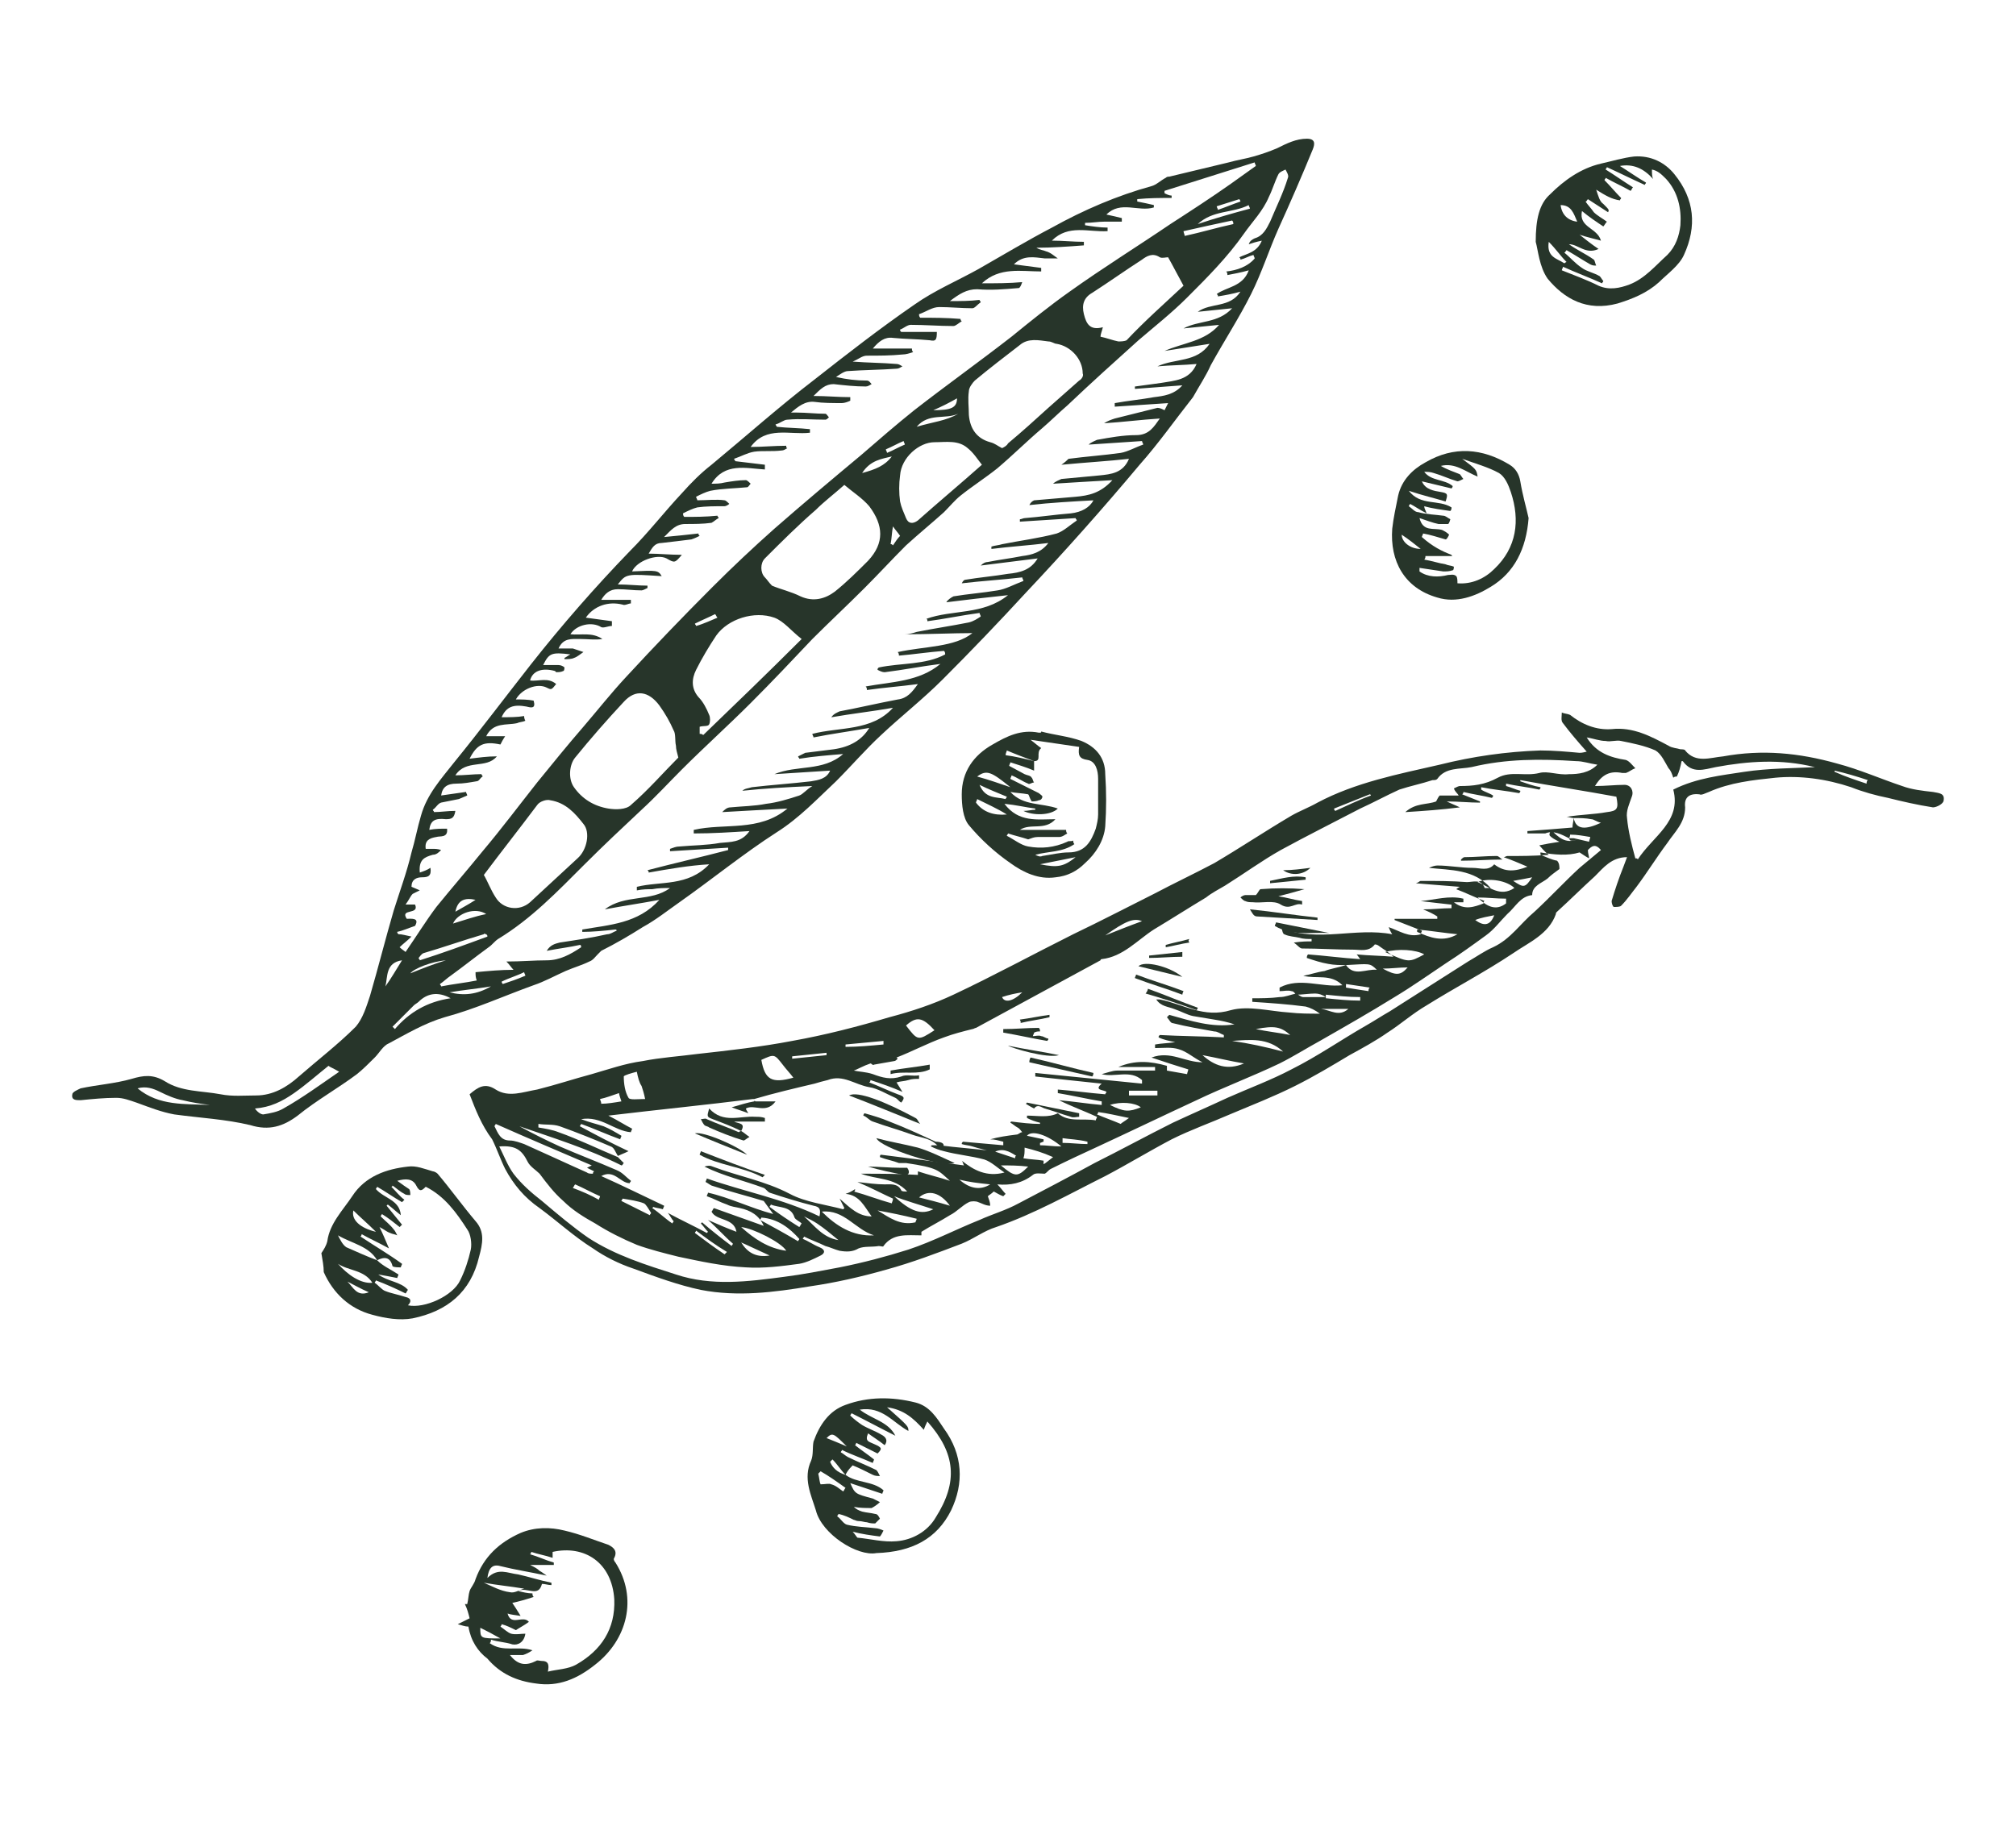 <?xml version="1.0" encoding="utf-8"?>
<!-- Generator: Adobe Illustrator 23.0.2, SVG Export Plug-In . SVG Version: 6.00 Build 0)  -->
<svg version="1.1" id="Layer_1" xmlns="http://www.w3.org/2000/svg" xmlns:xlink="http://www.w3.org/1999/xlink" x="0px" y="0px"
	 viewBox="0 0 170 154" style="enable-background:new 0 0 170 154;" xml:space="preserve">
<style type="text/css">
	.st0{fill:#27352A;}
</style>
<g>
	<path class="st0" d="M39.5,137.2c-0.3,0-0.5-0.1-0.9-0.2c0.4-0.2,0.6-0.3,1-0.5c-0.1-0.4-0.2-0.8-0.4-1.2c0.1,0,0.1,0,0.2,0
		c0.1-0.4,0.1-0.8,0.2-1.1c0.1-0.3,0.4-0.6,0.5-1c0.7-1.9,2-3.1,3.8-3.9c1.2-0.5,2.5-0.5,3.7-0.2c1.3,0.3,2.5,0.8,3.7,1.2
		c0.4,0.2,0.8,0.5,0.5,1.1c-0.1,0.1,0,0.3,0.1,0.4c1.9,3,1,6.5-1.7,8.6c-1.5,1.2-3.1,1.9-5,1.6c-1.6-0.2-3-0.8-4.1-2.1
		C40.3,139.3,39.7,138.4,39.5,137.2z M46.2,141c0.8-0.2,1.7-0.2,2.4-0.6c2.1-1.2,3.3-3,3.2-5.5c-0.2-3.1-2.5-4.6-5.2-4
		c0,0.2,0,0.3,0,0.5c-0.6-0.2-1.2-0.3-1.8-0.5c0,0.1-0.1,0.2-0.1,0.2c0.7,0.2,1.3,0.5,2,0.7c0,0.1,0,0.1,0,0.2c-0.6,0-1.2,0-2,0
		c0.4,0.2,0.6,0.3,0.8,0.5c0.2,0.1,0.3,0.2,0.6,0.4c-1.4-0.3-2.7-0.5-3.9-0.8c-0.7-0.2-1,0.2-1.1,1c0.9-0.9,1.7-0.4,2.6-0.3
		c0.9,0.2,1.8,0.5,2.8,0.7c0,0.1,0,0.2,0,0.2c-0.3,0-0.5-0.1-0.8-0.1c-0.3,1.2-1.3,0.2-2,0.6c0.4,0.1,0.8,0.2,1.2,0.2
		c0,0.1,0,0.2,0.1,0.3c-0.6,0.2-1.3,0.4-1.8,0.5c0.2,0.3,0.4,0.6,0.7,1.1c-0.6-0.1-0.8-0.1-1.1-0.2c0.3,1.1,1.3,0.1,1.8,0.7
		c-0.4,0.3-0.8,0.5-1.1,0.7c-0.4-0.2-0.8-0.4-1.2-0.5c0,0.1-0.1,0.2-0.1,0.2c0.3,0.2,0.6,0.5,0.9,0.6c0.4,0.1,0.8,0,1.2,0
		c-0.1,0.7-0.6,1-1.1,0.9c-0.6-0.2-1.2-0.2-1.8-0.4c0,0.1,0,0.2-0.1,0.3c1.1,0.8,2.4,0.2,3.6,0.6c-0.3,0.2-0.5,0.3-0.8,0.4
		c-0.3,0-0.7,0-1.1,0c0.7,0.9,1.4,0.9,2.2,0.5c0.1-0.1,0.3,0,0.5,0C46.3,140.1,46.3,140.5,46.2,141z M44.2,134
		c-1.2-0.2-2.3-0.3-3.4-0.5c0.7,0.3,1.4,0.7,2.2,0.8C43.4,134.4,43.8,134.1,44.2,134z M42.2,138.2c-0.7-0.4-1.1-0.6-1.7-0.9
		C40.5,138.2,40.5,138.2,42.2,138.2z"/>
	<g>
		<path class="st0" d="M100.6,33.5c-1.5,1.9-2.9,3.9-4.5,5.7c-3.1,3.7-6.3,7.3-9.6,10.8c-2.3,2.5-4.6,4.9-7,7.3
			C77.8,59,76,60.4,74.3,62c-1.3,1.2-2.5,2.6-3.8,3.9c-1.6,1.5-3.1,3.1-5,4.3c-2.8,1.8-5.5,4-8.2,5.9c-1,0.7-2,1.5-3.1,2.1
			c-1.1,0.7-2.3,1.4-3.5,2c-0.1,0.1-0.2,0.2-0.3,0.3c-0.2,0.2-0.4,0.5-0.7,0.6c-0.6,0.3-1.3,0.5-2,0.8c-0.9,0.4-1.8,0.9-2.7,1.2
			c-2.5,0.9-4.9,2-7.5,2.7c-1.7,0.5-3.2,1.4-4.7,2.2c-0.5,0.2-0.8,0.8-1.2,1.2c-0.5,0.5-1,1-1.5,1.4c-1.6,1.2-3.4,2.2-5,3.5
			c-1.2,0.9-2.4,1.3-4,0.8c-2.1-0.5-4.2-0.6-6.4-0.9c-1.1-0.2-2.1-0.6-3.2-1c-0.6-0.2-1.1-0.4-1.7-0.4c-1,0-2,0.1-3,0.2
			c-0.4,0-0.8,0-0.7-0.5c0-0.2,0.5-0.4,0.7-0.5c1.4-0.3,2.9-0.4,4.3-0.8c1-0.3,1.8-0.4,2.8,0.2c1.4,0.9,3.1,0.8,4.7,1.1
			c1,0.2,2,0.1,3,0.1c1.4,0,2.6-0.7,3.6-1.6c1.6-1.4,3.3-2.7,4.8-4.2c0.6-0.7,0.9-1.7,1.2-2.6c0.7-2.4,1.3-4.8,2-7.2
			c0.5-1.6,1.1-3.2,1.5-4.9c0.3-1,0.5-2.1,0.8-3.1c0.5-1.8,1.7-3.1,2.8-4.5c2.2-2.7,4.3-5.5,6.5-8.3c2.6-3.3,5.4-6.5,8.3-9.5
			c1.6-1.6,2.9-3.3,4.4-4.9c0.8-0.9,1.6-1.7,2.5-2.4c2.9-2.4,5.7-4.9,8.7-7.2c2.8-2.2,5.5-4.3,8.4-6.3c1.7-1.2,3.6-2,5.4-3
			c2.1-1.2,4.1-2.4,6.2-3.5c2.7-1.5,5.5-2.7,8.4-3.5c0.4-0.1,0.8-0.5,1.2-0.7c0.1-0.1,0.2-0.1,0.3-0.1c1.7-0.4,3.3-0.8,5-1.2
			c0.7-0.2,1.4-0.3,2.1-0.5c0.7-0.2,1.3-0.4,2-0.7c0.8-0.4,1.6-0.8,2.5-0.8c0.7,0,0.7,0.4,0.5,0.9c-0.9,2.2-1.9,4.5-2.9,6.7
			c-0.8,1.8-1.4,3.7-2.3,5.5c-1,2-2.3,4-3.4,6C101.7,31.7,101.1,32.6,100.6,33.5C100.6,33.5,100.6,33.5,100.6,33.5z M54.7,73.6
			c0-0.1,0-0.1-0.1-0.2c2.3-0.6,4.5-1.1,6.8-1.7c0-0.1,0-0.1,0-0.2c-1.6,0.1-3.3,0.2-4.9,0.3c0-0.1,0-0.1,0-0.2
			c0.3-0.1,0.5-0.2,0.8-0.2c1.1-0.1,2.3-0.1,3.4-0.3c0.9-0.1,1.8,0,2.5-1c-1.6,0.1-3.1,0.2-4.7,0.2c0-0.1,0-0.2,0-0.3
			c2.6-0.6,5.5,0.2,7.9-1.8c-2,0.1-3.7,0.2-5.5,0.3c0.2-0.2,0.4-0.4,0.7-0.4c1-0.1,2-0.1,3-0.3c0.9-0.1,1.9-0.4,2.8-0.7
			c0.3-0.1,0.6-0.5,1.1-0.8c-2.2,0.1-4,0.2-5.9,0.4c0.2-0.2,0.5-0.2,0.8-0.3c1.7-0.2,3.3-0.3,5-0.5c0.6-0.1,1.3-0.2,1.6-0.9
			c-1.6,0.1-3.2,0.2-4.7,0.3c1.9-0.8,4.1-0.2,5.8-1.7c-1.2,0.1-2.5,0.2-3.7,0.4c0-0.1-0.1-0.1-0.1-0.2c0.2-0.1,0.4-0.2,0.6-0.3
			c0.8-0.1,1.6-0.2,2.4-0.3c1.4-0.2,2.4-0.8,3-1.8c-1.7,0.3-3.2,0.5-4.7,0.8c0-0.1-0.1-0.2-0.1-0.3c2.3-0.6,5-0.2,6.8-2.2
			c-1.7,0.3-3.5,0.5-5.2,0.8c0.2-0.3,0.5-0.4,0.7-0.5c1.6-0.3,3.3-0.7,4.9-1c0.8-0.1,1.2-0.6,1.7-1.3c-1.5,0.2-2.9,0.3-4.3,0.5
			c0-0.1,0-0.2-0.1-0.3c2.2-0.4,4.5-0.4,6.3-1.9c-1.6,0.2-3.1,0.5-4.7,0.7c-0.2,0-0.4-0.1-0.6-0.2c0-0.1,0-0.1,0.1-0.2
			c1.9-0.4,3.9-0.2,5.6-1.1c0-0.1,0-0.2-0.1-0.3c-1.3,0.1-2.6,0.3-3.8,0.4c0-0.1,0-0.2-0.1-0.3c2.3-0.5,4.8-0.4,6.3-1.6
			c-1.6,0-3.7,0.1-5.7,0.1c0.3,0,0.7-0.1,1-0.2c1.5-0.3,2.9-0.5,4.4-0.8c0.4-0.1,0.7-0.3,1-0.5c0-0.1-0.1-0.2-0.1-0.3
			c-1.5,0.2-2.9,0.5-4.4,0.7c0-0.1,0-0.2-0.1-0.2c2.2-0.8,4.8-0.3,6.9-2c-1.9,0.2-3.6,0.4-5.2,0.6c0.1-0.2,0.4-0.4,0.6-0.5
			c1.2-0.2,2.5-0.3,3.7-0.5c0.7-0.1,1.4-0.5,2.2-0.8c0-0.1-0.1-0.2-0.1-0.3c-1.7,0.2-3.4,0.3-5.1,0.5c0.1-0.2,0.2-0.3,0.3-0.3
			c1.2-0.2,2.4-0.3,3.6-0.5c1-0.1,1.9-0.3,2.5-1.3c-1.6,0.2-3.2,0.4-4.8,0.6c0.2-0.2,0.4-0.3,0.6-0.3c1-0.2,1.9-0.3,2.9-0.5
			c0.8-0.1,1.6-0.3,2.2-1.1c-1.6,0.2-3.2,0.3-4.8,0.5c0-0.1,0-0.2,0-0.2c0.3-0.1,0.6-0.1,0.9-0.2c1.5-0.3,3.1-0.5,4.6-0.9
			c0.6-0.2,1.1-0.7,1.7-1.1c0-0.1-0.1-0.1-0.1-0.2c-1.6,0.1-3.1,0.2-4.7,0.3c0-0.1,0-0.2,0-0.2c0.1,0,0.3-0.1,0.4-0.1
			c1.3-0.1,2.6-0.3,3.9-0.4c0.9-0.1,1.6-0.5,1.9-1.1c-1.8,0.1-3.6,0.2-5.4,0.4c0.1-0.2,0.2-0.3,0.4-0.4c1.2-0.1,2.3-0.2,3.5-0.3
			c1.1-0.1,2.1-0.3,3.1-1.4c-1.8,0.1-3.4,0.2-5,0.3c0.2-0.2,0.5-0.3,0.7-0.4c1.1-0.1,2.1-0.2,3.2-0.3c1-0.1,2-0.2,2.5-1.4
			c-1.8,0.2-3.6,0.3-5.7,0.5c0.3-0.2,0.5-0.4,0.6-0.5c1.5-0.2,3-0.3,4.4-0.5c0.6-0.1,1.3-0.5,1.9-0.7c0-0.1-0.1-0.2-0.1-0.3
			c-1.5,0.1-3,0.2-4.5,0.3c0.2-0.2,0.5-0.3,0.7-0.4c1.1-0.2,2.2-0.4,3.3-0.4c1.1,0,1.5-0.7,2-1.4c-1.6,0.1-3.1,0.3-4.7,0.4
			c0.3-0.2,0.6-0.3,0.9-0.4c1.2-0.3,2.4-0.6,3.6-0.9c0.2,0,0.4,0.1,0.6,0.2c0.1-0.2,0.2-0.4,0.3-0.6c-1.5,0.1-3,0.2-4.5,0.3
			c0-0.1,0-0.2,0-0.3c1.1-0.2,2.2-0.3,3.3-0.5c0.8-0.1,1.7-0.2,2.4-1c-1.4,0.1-2.7,0.2-4,0.3c0-0.1,0-0.2,0-0.2
			c0.7-0.1,1.5-0.2,2.2-0.3c1.1-0.2,2.4-0.2,3-1.6c-1.1,0.1-2.2,0.1-3.3,0.2c1.5-0.7,3.3-0.3,4.4-1.9c-1.3,0.2-2.5,0.4-3.8,0.6
			c1.6-0.7,3.4-0.8,4.6-2.2c-1,0.1-2,0.2-3,0.3c1.3-0.7,2.9-0.4,4.1-1.7c-1,0.1-2,0.2-2.9,0.3c1.1-0.8,2.7-0.3,3.6-1.7
			c-0.7,0.2-1.3,0.3-1.9,0.4c0-0.1,0-0.1-0.1-0.2c0.8-0.6,2.2-0.6,2.7-2c-0.7,0.2-1.3,0.3-1.8,0.4c0-0.1,0-0.2-0.1-0.3
			c0.9-0.1,1.8-0.4,2.4-1.1c0-0.1-0.1-0.2-0.1-0.3c-0.4,0.1-0.7,0.3-1.1,0.4c0-0.1,0-0.1-0.1-0.2c0.6-0.3,1.5-0.4,1.9-1.4
			c-0.5,0.1-0.8,0.2-1.1,0.3c0.1-0.3,0.3-0.4,0.5-0.5c0.7-0.2,1-0.8,1.3-1.4c0.5-1.2,1.1-2.4,1.5-3.7c0.1-0.2-0.1-0.5-0.2-0.7
			c-0.2,0.1-0.5,0.2-0.6,0.4c-0.3,0.6-0.5,1.3-0.8,1.9c-0.5,1.2-1.4,2.1-2.1,3.1c-1.4,2-3.1,3.7-4.8,5.4c-1.3,1.3-2.7,2.4-4.1,3.6
			c-2,1.8-4,3.6-6,5.5c-0.7,0.6-1.4,1.3-2.1,1.9c-1.3,1.1-2.5,2.3-3.8,3.4c-1,0.8-2.1,1.5-3.1,2.3c-0.5,0.4-0.9,0.9-1.4,1.4
			c-1,0.9-2.1,1.8-3.2,2.8c-1.2,1.2-2.3,2.4-3.5,3.6c-1.5,1.5-3,2.9-4.4,4.3c-1.7,1.8-3.4,3.6-5.2,5.4c-1.9,1.9-3.9,3.7-5.8,5.6
			c-1.1,1.1-2.2,2.3-3.4,3.4c-1.6,1.5-3.2,3-4.8,4.6c-2.3,2.3-4.5,4.6-7.3,6.3c-0.3,0.2-0.5,0.5-0.8,0.7c-1.1,0.8-2.1,1.6-3.2,2.4
			c-0.3,0.2-0.6,0.5-0.9,0.7c0,0.1,0.1,0.1,0.1,0.2c1-0.2,2-0.3,3-0.5c-0.1-0.3-0.1-0.4-0.1-0.7c1.1-0.1,2.1-0.2,3.2-0.2
			c-0.2-0.2-0.3-0.4-0.6-0.7c1.3,0,2.3-0.1,3.4-0.1c1.1,0,2-0.5,2.9-1.1c0-0.1,0-0.2-0.1-0.2c-0.9,0.2-1.8,0.3-2.8,0.5
			c0.3-0.5,0.7-0.6,1.1-0.7c1.3-0.2,2.7-0.4,4-0.7c0.3,0,0.5-0.2,0.8-0.3c0,0,0-0.1-0.1-0.1c-0.9,0.1-1.9,0.2-2.8,0.2
			c0-0.1,0-0.2,0-0.2c2.3-0.4,4.7-0.5,6.5-2.5c-1.6,0.3-3,0.5-4.6,0.8c1.7-1.3,3.9-0.6,5.5-1.8c-0.5,0-1,0-1.5,0.1
			c-0.4,0-0.8,0-1.3,0.1c0-0.1,0-0.2,0-0.3c2-0.5,4.3,0,6.1-1.9C58.1,73,56.4,73.3,54.7,73.6z M79,28c0,0.7-0.1,0.8-0.6,0.7
			c-1-0.1-2.1-0.1-3.1-0.2c-0.7-0.1-1.2,0.3-1.7,0.9c1.1,0,2.2,0,3.3,0c0,0.1,0,0.2,0.1,0.3c-0.3,0.1-0.6,0.2-0.9,0.2
			c-1,0.1-2,0.1-3,0.1c-0.4,0-0.7,0.3-1.2,0.5c1.3,0.1,2.5,0.1,3.7,0.2c0.2,0,0.3,0.1,0.5,0.2c-0.2,0.1-0.3,0.2-0.5,0.2
			c-1.4,0.1-2.7,0.1-4.1,0.2c-0.3,0-0.7,0.3-1,0.5c0.9,0.2,1.7,0.3,2.6,0.3c0.2,0,0.3,0.2,0.4,0.3c-0.2,0.1-0.3,0.2-0.5,0.2
			c-0.9,0-1.8-0.1-2.7-0.2c-0.7,0-1.1,0.4-1.7,1c1.1,0,2.1,0.1,3.1,0.1c0,0.1,0,0.2,0,0.3c-0.2,0.1-0.5,0.2-0.7,0.2
			c-0.8,0-1.6,0-2.3-0.1c-0.8-0.1-1.4,0.4-2,0.9c0.2,0,0.3,0,0.5,0c0.8,0,1.6,0.1,2.4,0.1c0.1,0,0.2,0.2,0.3,0.3
			c-0.1,0.1-0.2,0.2-0.3,0.2c-1.1,0-2.1-0.1-3.2,0c-0.3,0-0.6,0.3-1,0.4c0,0.1,0.1,0.1,0.1,0.2c0.9,0.1,1.9,0.1,2.8,0.2
			c0,0.1,0,0.2,0,0.3c-1.7,0.2-3.7-0.6-5,1.2c1,0,2-0.1,3-0.1c0,0.1,0,0.2,0.1,0.2c-0.2,0.1-0.3,0.2-0.5,0.2c-0.8,0.1-1.6,0-2.3,0.1
			c-0.6,0.1-1.1,0.4-1.7,0.6c0,0.1,0.1,0.1,0.1,0.2c0.8,0.1,1.7,0.2,2.5,0.3c0,0.1,0,0.3,0,0.4c-1.6-0.1-3.4-0.6-4.5,1.2
			c0.4,0,0.7,0,1.1-0.1c0.6-0.1,1.2-0.2,1.8-0.2c0.1,0,0.3,0.2,0.4,0.3c-0.1,0.1-0.2,0.3-0.3,0.3c-1,0.1-2.1,0.1-3.1,0.3
			c-0.4,0.1-0.8,0.3-1.2,0.5c0,0.1,0.1,0.2,0.1,0.3c0.8,0,1.6-0.1,2.3,0c0.1,0,0.3,0.2,0.4,0.3c-0.1,0.1-0.3,0.2-0.4,0.2
			c-0.8,0-1.6,0-2.3,0.1c-0.4,0.1-0.8,0.3-1.2,0.5c0,0.1,0,0.2,0.1,0.3c0.9,0,1.8,0,2.8-0.1c0,0.1,0.1,0.1,0.1,0.2
			c-0.2,0.1-0.4,0.3-0.6,0.4c-0.7,0.1-1.5,0.1-2.2,0.1c-0.8,0-1.2,0.5-1.8,1.1c1.1-0.1,2-0.2,2.9-0.3c0,0.1,0,0.1,0.1,0.2
			c-0.2,0.1-0.4,0.2-0.7,0.3c-0.8,0.1-1.6,0.2-2.5,0.3c-0.6,0-0.8,0.4-1.1,0.9c0.9,0,1.8,0.1,2.8,0.1c-0.6,0.7-0.6,0.7-1.3,0.3
			c-0.8-0.4-2.5,0.2-2.9,1.1c2.1-0.1,2.2-0.1,2.5,0.4c-3-0.2-3-0.2-3.7,0.7c0.9,0,1.7,0.1,2.5,0.1c0,0.1,0,0.2,0,0.2
			c-0.2,0.1-0.4,0.2-0.5,0.2c-0.7,0-1.3-0.1-2-0.1c-0.7,0-1.1,0.4-1.4,0.9c0.9,0,1.7,0,2.5,0c0,0.1,0,0.2,0,0.3
			c-0.2,0-0.5,0.2-0.7,0.1c-1.2-0.3-2.4,0.1-3.1,1.1c0.7,0.1,1.5,0.2,2.2,0.3c0,0.1,0,0.2,0,0.4c-0.3,0-0.7,0.2-0.9,0.1
			c-0.8-0.5-2.1-0.2-2.6,0.6c0.9,0.1,1.8-0.2,2.7,0.4c-0.6,0.1-1.2,0-1.9,0c-0.7,0-1.4-0.1-1.8,0.8c0.5,0,0.9,0,1.2,0
			c0.3,0.1,0.6,0.2,0.9,0.3c-0.3,0.2-0.5,0.4-0.8,0.5c-0.2,0.1-0.5,0.1-0.8,0.1c0,0,0-0.1,0-0.1c0.2-0.1,0.3-0.2,0.5-0.3
			c-1.6-0.2-1.8-0.1-2.3,0.9c0.5,0,0.9,0,1.3,0c0.2,0,0.4,0.1,0.5,0.2c0,0,0,0.3-0.1,0.3c-0.2,0.1-0.4,0.1-0.6,0.1
			c0,0-0.1-0.1-0.1-0.1c-1.1-0.3-1.9,0-2.1,0.8c0.7,0.1,1.5-0.3,2.2,0.3c-0.4,0.5-0.4,0.5-0.8,0.3c-0.8-0.4-2.1,0.1-2.6,1
			c0.5,0,1,0,1.5,0.1c0.2,0.7-0.2,0.6-0.6,0.5c-1.1-0.2-1.7,0-2.1,0.9c0.7,0,1.3,0,1.9-0.1c0,0.1,0,0.2,0.1,0.4
			c-0.2,0.1-0.5,0.1-0.7,0.2c-0.9,0.2-2-0.1-2.6,1.1c0.5,0,1,0,1.6,0c-0.2,0.3-0.3,0.5-0.4,0.7c-1.4-0.3-2,0-2.6,1.2
			c0.8-0.1,1.5-0.2,2.3-0.2c-0.9,1.1-2.6,0.2-3.5,1.6c0.8,0,1.5-0.1,2.2-0.1c0,0.1,0.1,0.1,0.1,0.2c-0.2,0.1-0.3,0.4-0.5,0.4
			c-0.6,0.1-1.1,0.2-1.7,0.2c-0.8,0-1.2,0.3-1.3,1c0.7-0.1,1.4-0.2,2.1-0.3c0,0.1,0.1,0.2,0.1,0.3c-0.2,0.1-0.5,0.2-0.7,0.3
			c-0.5,0.1-1,0.2-1.5,0.3c-0.3,0.1-0.4,0.4-0.7,0.6c0,0.1,0.1,0.1,0.1,0.2c0.6,0,1.1-0.1,1.8-0.1c-0.1,0.6-0.3,0.7-0.8,0.7
			c-0.9-0.1-1.3,0.1-1.4,0.9c0.5-0.1,1-0.1,1.5-0.1c0.1,0.8-0.6,0.6-0.9,0.7c-0.6,0.1-1,0.3-0.9,1c0.2,0,0.3,0,0.5,0
			c0.3,0,0.5,0,0.8,0.1c-0.2,0.2-0.4,0.4-0.7,0.4c-0.7,0.2-1.2,0.4-1.1,1.5c0.3-0.1,0.6-0.2,0.9-0.4c0.1,0.7-0.2,0.8-0.7,0.8
			c-0.5,0-0.9,0.2-0.9,0.8c0.2,0.1,0.5,0.2,0.7,0.3c-0.2,0.1-0.4,0.2-0.6,0.3c-0.2,0.2-0.3,0.5-0.6,0.9c0.4,0,0.7,0,0.8,0
			c0.4,0.9-1.3,0.3-0.7,1.2c0.4,0,1.1-0.1,0.7,0.6c-0.6,0.2-1,0.4-1.5,0.5c0,0.1,0,0.1,0.1,0.2c0.3,0,0.6,0.1,1.1,0.2
			c-0.4,0.4-0.7,0.6-1,0.9c0.2,0.2,0.4,0.3,0.5,0.4c0.9-1.3,1.7-2.6,2.6-3.8c1.3-1.6,2.6-3.1,3.9-4.7c1.6-1.9,3.1-3.9,4.6-5.8
			c1.3-1.6,2.6-3.2,3.9-4.7c1.2-1.4,2.3-2.8,3.6-4.2c2.4-2.6,4.8-5.1,7.3-7.6c1.7-1.7,3.4-3.3,5.2-4.9c2.4-2.1,4.9-4.2,7.3-6.2
			c1.5-1.3,3-2.6,4.5-3.8c2.7-2.1,5.5-4.1,8.2-6.2c1.6-1.3,3.2-2.6,4.9-3.8c2.8-2,5.7-3.8,8.5-5.7c1.7-1.1,3.4-2.2,5.1-3.4
			c0.7-0.5,1.4-1,2.1-1.5c0-0.1-0.1-0.2-0.1-0.3c-2.5,0.8-5.1,1.6-7.6,2.4c0,0.1,0,0.1,0,0.2c0.2,0.1,0.4,0.2,0.6,0.2
			c0,0.1,0,0.1,0,0.2c-1,0-1.9,0-2.9,0.1c0,0.1,0,0.1,0,0.2c0.5,0.1,1,0.2,1.4,0.3c0,0.1,0,0.2,0,0.2c-1.3,0.4-2.8-0.6-4,0.6
			c0.5,0.1,0.9,0.2,1.3,0.3c0,0.1,0,0.2,0,0.3c-0.5,0-1,0-1.5,0c-0.5,0-1,0.1-1.6,0.1c0,0.1,0,0.1,0,0.2c0.6,0.1,1.3,0.2,1.9,0.2
			c0,0.1,0,0.2,0,0.3c-1.6,0.1-3.3-0.6-4.7,0.8c0.9,0,1.8,0.1,2.7,0.1c0,0.1,0,0.2,0,0.3c-1.3,0.1-2.7,0.2-4,0.2
			c0.3,0.2,0.6,0.2,0.8,0.3c0.4,0.1,0.7,0.4,1,0.6c-0.4,0-0.8,0-1.1,0c-0.9-0.1-1.8-0.3-2.6,0.5c0.8,0.1,1.5,0.2,2.3,0.3
			c0,0.1,0,0.2,0,0.3c-1.7,0-3.5-0.4-5,1c1.2,0,2.3,0,3.4-0.1c-0.1,0.3-0.2,0.5-0.3,0.5c-1.2,0.1-2.3,0.2-3.5,0.1
			c-0.9,0-1.5,0.4-2.3,1c0.9,0,1.7,0,2.5-0.1c0,0.1,0.1,0.1,0.1,0.2C82.4,25.7,82.2,26,82,26c-0.9,0-1.9-0.1-2.8-0.1
			c-0.6,0-1.1,0.4-1.7,0.6c0,0.1,0,0.2,0.1,0.3c1.1,0,2.2,0,3.4,0.1c0,0.1,0,0.1,0.1,0.2c-0.2,0.1-0.5,0.4-0.7,0.4
			c-1.2,0-2.4-0.1-3.6-0.1c-0.3,0-0.6,0.3-0.9,0.4c0,0.1,0,0.1,0.1,0.2C76.9,28,77.9,28,79,28z M57.2,63.9c-0.1-0.4-0.2-0.7-0.2-1
			c-0.1-0.4,0-1-0.2-1.3c-0.3-0.7-0.7-1.4-1.2-2.1c-0.9-1.2-2-1.4-3-0.3c-1.4,1.5-2.8,3.1-4.1,4.7c-0.5,0.6-0.6,1.8-0.1,2.5
			c0.7,1,1.7,1.6,2.9,1.8c0.6,0.1,1.5,0.1,1.9-0.3C54.7,66.6,55.9,65.2,57.2,63.9z M71.2,40.9c-0.9,0.8-1.7,1.4-2.4,2.1
			c-1.5,1.3-2.9,2.7-4.3,4.1c-0.4,0.4-0.4,1.2,0,1.6c0.2,0.2,0.3,0.4,0.6,0.7c0.7,0.3,1.6,0.5,2.4,0.9c1.1,0.5,2.1,0.2,2.9-0.4
			c1-0.8,1.9-1.7,2.8-2.6c1.4-1.5,1.3-3,0.1-4.6C72.7,42,71.9,41.5,71.2,40.9z M84.5,37.8c0.2-0.1,0.4-0.2,0.5-0.4
			c1.2-1,2.3-2,3.4-3c0.9-0.8,1.8-1.6,2.6-2.3c0.2-0.1,0.4-0.4,0.3-0.6c0-1.2-1-2.3-2.2-2.5c-0.2,0-0.4-0.2-0.7-0.2
			c-0.8-0.1-1.7-0.3-2.4,0.3c-1.3,1-2.6,2-3.8,3c-0.2,0.2-0.5,0.6-0.5,0.9c-0.1,0.7,0,1.3,0,2c0.1,1.2,0.7,2,1.8,2.3
			C83.9,37.4,84.1,37.6,84.5,37.8z M40.8,73.8c0.3,0.5,0.6,1.3,1,1.9c0.6,1,2,1.2,2.9,0.4c1.3-1.2,2.7-2.5,4-3.7
			c0.8-0.7,1.1-2.2,0.5-2.9c-0.7-0.9-1.5-1.8-2.8-2c-0.3-0.1-0.9,0.1-1.1,0.4C43.8,69.9,42.3,71.8,40.8,73.8z M67.6,53.9
			c-0.9-0.7-1.5-1.5-2.3-1.8c-1.7-0.6-3.9,0.1-4.9,1.5c-0.6,0.9-1.2,1.9-1.7,2.9c-0.4,0.8-0.4,1.6,0.2,2.3c0.4,0.4,0.7,1,0.9,1.5
			c0.1,0.2,0.1,0.6,0,0.8c-0.1,0.2-0.5,0.1-0.8,0.2c0,0.2,0,0.4,0,0.6c0.1,0,0.2,0,0.3,0.1C62,59.4,64.7,56.8,67.6,53.9z M99.8,24.1
			c-0.5-0.9-0.9-1.7-1.3-2.4c-0.2,0-0.5,0.1-0.7,0c-0.6-0.4-1.1-0.1-1.5,0.2c-1.4,0.9-2.8,1.9-4.2,2.8c-0.7,0.4-0.9,1-0.7,1.8
			c0.2,0.8,0.5,1.4,1.6,1.1c-0.1,0.4-0.2,0.6-0.2,0.8c0.5,0.1,1,0.3,1.5,0.4c0.2,0,0.5,0,0.7-0.1C96.5,27.1,98.2,25.6,99.8,24.1z
			 M82.8,39.2c-0.4-0.5-0.7-1-1.2-1.4c-0.8-0.7-1.8-0.5-2.8-0.5c-1.3,0-2.8,1.3-2.9,2.8c-0.1,0.7-0.1,1.5,0,2.2
			c0.1,0.5,0.3,0.9,0.5,1.4c0.2,0.5,0.6,0.5,1,0.2C79.2,42.3,81,40.8,82.8,39.2z M28.6,90.4c-0.5-0.3-0.8-0.4-0.9-0.5
			c-1,0.8-1.9,1.6-2.9,2.3c-1,0.7-2,1.2-3.3,1.3c0.2,0.3,0.5,0.5,0.7,0.5c0.6-0.1,1.2-0.2,1.7-0.5C25.5,92.6,27,91.5,28.6,90.4z
			 M38,84.2c-1.1-0.6-2-0.4-2.7,0.3c-0.1,0.1-0.3,0.2-0.4,0.3c-0.6,0.6-1.2,1.2-1.8,1.8c0.1,0.1,0.1,0.1,0.2,0.2
			C34.5,85.4,36,84.5,38,84.2z M41.1,79c0-0.1,0-0.1-0.1-0.2c-0.1,0-0.2-0.1-0.2,0c-1.7,0.5-3.4,1.1-5.1,1.6
			c-0.2,0.1-0.3,0.3-0.4,0.4c0,0.1,0.1,0.1,0.1,0.2C37.3,80.4,39.2,79.7,41.1,79z M17.7,93.2c-0.8-0.1-1.5-0.2-2.3-0.4
			c-0.6-0.1-1.3-0.4-1.9-0.7c-0.6-0.3-1.2-0.5-1.9-0.3C13.4,93.3,15.6,93.1,17.7,93.2z M99.8,19.5c0,0.1,0.1,0.3,0.1,0.4
			c1.4-0.3,2.7-0.7,4.1-1c0-0.1,0-0.2-0.1-0.3C102.5,18.9,101.1,19.2,99.8,19.5z M105.4,17.6c0-0.1-0.1-0.2-0.1-0.3
			c-1.4,0.7-3,0.4-4.3,1.6C102.5,18.4,103.9,18,105.4,17.6z M38.2,77.9c1-0.3,1.8-0.6,2.8-0.8C40.1,76.5,38.6,77,38.2,77.9z
			 M77.3,36c1.3-0.4,2.5-0.5,3.5-1.1C79.7,35.4,78.3,34.8,77.3,36z M41.4,83.2c-1.2,0.2-2.3,0.3-3.5,0.5
			C39.1,84,40.2,83.9,41.4,83.2z M72.7,39.9c1.1-0.3,1.9-0.6,2.5-1.4C74.4,38.7,73.4,38.8,72.7,39.9z M32.5,83.2
			c0.5-0.7,0.9-1.4,1.4-2.2C32.5,81.2,32.7,82.4,32.5,83.2z M78.7,34.6c1.5,0,2-0.2,2-1C80,34,79.4,34.3,78.7,34.6z M40.1,75.9
			c-0.9-0.2-1.5,0-1.7,1C38.9,76.6,39.5,76.3,40.1,75.9z M37.6,81c-1.2,0.1-2.7,0.7-3,1.1C35.6,81.7,36.6,81.3,37.6,81z M75.9,45.2
			c-0.2-0.3-0.4-0.5-0.6-0.8c-0.1,0.5-0.1,1-0.2,1.5c0.1,0,0.1,0,0.2,0.1C75.5,45.7,75.7,45.4,75.9,45.2z M60.5,52.1
			c-0.1-0.1-0.1-0.2-0.2-0.3c-0.6,0.3-1.1,0.5-1.7,0.8c0,0.1,0.1,0.1,0.1,0.2C59.4,52.6,60,52.3,60.5,52.1z M44.3,82.3
			c0-0.1-0.1-0.2-0.1-0.3c-0.6,0.3-1.3,0.5-1.9,0.8c0,0.1,0.1,0.2,0.1,0.2C43,82.8,43.6,82.6,44.3,82.3z M74.7,37.9
			c0,0.1,0.1,0.2,0.1,0.3c0.5-0.2,1-0.5,1.5-0.7c0-0.1-0.1-0.2-0.1-0.3C75.7,37.4,75.2,37.7,74.7,37.9z M102.6,17.4
			c0,0.1,0.1,0.2,0.1,0.3c0.6-0.2,1.3-0.5,1.9-0.7c0-0.1-0.1-0.2-0.1-0.2C103.9,17,103.2,17.2,102.6,17.4z"/>
	</g>
	<g>
		<path class="st0" d="M73.9,131c-1.6,0.3-4.6-1.6-5.1-3.6c-0.4-1.3-1.1-2.7-0.4-4.2c0.2-0.5,0.1-1.1,0.2-1.6
			c0.5-1.4,1.3-2.6,2.7-3.1c1.9-0.7,3.9-0.7,5.9-0.2c1.2,0.3,1.8,1.3,2.4,2.2c1.6,2.2,1.7,4.6,0.6,6.9C79,129.8,76.9,130.9,73.9,131
			z M71.3,124.4c-0.4-0.4-0.7-0.9-1.1-1.3c-0.1,0.1-0.1,0.1-0.2,0.2C70.2,123.8,70.6,124.2,71.3,124.4c0.9,0.7,2.3,0.5,3.2,1.3
			c0,0.1-0.1,0.2-0.1,0.3c-0.9-0.3-1.8-0.6-2.7-0.9c0.4,0.9,0.4,0.9,1.9,1.3c0.2,0.1,0.4,0.2,0.6,0.3c-0.2,0.2-0.5,0.4-0.7,0.5
			c-0.5,0-1,0-1.5-0.1c0.2,0.2,0.4,0.3,0.7,0.4c0.4,0.1,0.7,0.1,1.1,0.2c0.2,0,0.3,0.2,0.4,0.4c-0.1,0.1-0.3,0.3-0.4,0.4
			c-0.2,0-0.4,0-0.7-0.1c-0.2,0-0.4-0.1-0.7-0.1c-0.2,0-0.3-0.1-0.4-0.1c-0.4-0.2-0.8-0.4-1.3-0.5c0,0.1-0.1,0.1-0.1,0.2
			c0.3,0.2,0.5,0.6,0.8,0.7c0.8,0.2,1.6,0.2,2.4,0.3c0.2,0,0.5,0.1,0.7,0.2c-0.1,0.2-0.2,0.4-0.3,0.5c-0.8-0.1-1.5-0.2-2.3-0.4
			c0.2,0.2,0.3,0.4,0.4,0.5c1.1,0.1,2.2,0.4,3.3,0.3c1.3-0.1,2.6-0.8,3.3-2c1.9-3,1.7-5.4-0.7-8.1c-0.1,0.2-0.2,0.4-0.3,0.7
			c-0.9-1-1.7-1.7-3.1-1.9c1.8,1.6,1.8,1.6,1.8,2c-1.3-0.7-2.2-2.1-4.1-1.8c1,0.8,2.4,1,3,2.2c-1.2-0.6-2.5-1.3-3.7-1.9
			c0,0.1-0.1,0.1-0.1,0.2c0.3,0.3,0.7,0.6,1,0.8c0.5,0.3,1.1,0.5,1.6,0.8c0.4,0.2,0.6,0.5,0.3,0.9c-0.5-0.4-1-0.7-1.4-1
			c-0.3,0.7,0.1,0.7,0.5,0.9c0.7,0.3,0.7,0.4,0.3,0.8c-0.6-0.3-1.2-0.6-1.8-0.9c0,0.1-0.1,0.2-0.1,0.2c0.5,0.4,1.1,0.8,1.6,1.2
			c0,0.1-0.1,0.2-0.1,0.3c-0.9-0.4-1.8-0.7-2.6-1.1c0,0.1-0.1,0.1-0.1,0.2c0.2,0.1,0.4,0.3,0.6,0.4c0.8,0.4,1.6,0.7,2.4,1.1
			c0.1,0.1,0.2,0.3,0.3,0.5c-0.2,0-0.4,0-0.6-0.1c-0.6-0.3-1.2-0.6-1.7-0.8C71.5,124,71.4,124.2,71.3,124.4z M71.1,125.8
			c0.1-0.1,0.1-0.2,0.2-0.3c-0.7-0.5-1.4-1-2.1-1.4c-0.1,0.1-0.1,0.1-0.2,0.2c0.1,0.4,0.1,0.7,0.2,0.9c0.4,0,0.7-0.1,0.9,0
			C70.5,125.3,70.8,125.6,71.1,125.8z M69.7,121.3c0.5,0.2,1,0.4,1.7,0.7C70.3,120.9,70.2,120.8,69.7,121.3z"/>
	</g>
	<g>
		<path class="st0" d="M27.1,105.7c0.2-0.3,0.4-0.6,0.5-1c0.2-1.5,1.3-2.6,2.1-3.8c1.1-1.7,2.9-2.3,4.7-2.5c0.7-0.1,1.4,0.2,2.1,0.4
			c0.1,0,0.3,0.1,0.4,0.2c1.1,1.3,2.1,2.7,3.2,4c0.8,0.9,0.6,1.9,0.3,3c-0.7,3-2.7,4.6-5.6,5.2c-1.1,0.2-2.3,0-3.4-0.3
			c-1.9-0.5-3.3-1.8-4.1-3.6C27.3,106.8,27.2,106.3,27.1,105.7z M31.8,106.3c-0.7-1.2-2.1-1.4-3.3-2.1c0.2,0.4,0.4,0.8,0.7,1
			C30.1,105.6,31,106,31.8,106.3c0.5,0.5,1.2,0.8,1.8,1.2c0,0.1-0.1,0.2-0.1,0.3c-0.5-0.1-1-0.2-1.6-0.3c0.8,0.6,1.9,0.6,2.5,1.3
			c-0.1,0.1-0.1,0.2-0.2,0.3c-0.8-0.4-1.7-0.8-2.5-1.1c0,0.1-0.1,0.1-0.1,0.2c0.3,0.2,0.6,0.6,0.9,0.7c0.5,0.2,1.1,0.3,1.7,0.5
			c0.5,0.1,0.5,0.4,0.2,0.7c1.4,0.3,3.8-0.8,4.4-2.1c0.4-0.8,0.7-1.7,0.9-2.6c0.1-0.5,0-1.3-0.3-1.7c-0.9-1.4-1.9-2.8-3.5-3.6
			c-0.3,0.3-0.5,0.5-0.8-0.1c-0.3-0.6-0.9-0.6-1.6-0.4c0.4,0.3,0.7,0.5,1,0.7c0.1,0.1,0.1,0.4,0.1,0.5c-0.2,0-0.4,0-0.5-0.1
			c-0.4-0.2-0.7-0.5-1-0.7c0,0,0,0.1-0.1,0.1c0.4,0.4,0.7,0.8,1.1,1.1c-0.1,0.1-0.1,0.1-0.2,0.2c-0.7-0.4-1.4-0.9-2.1-1.3
			c0,0.1-0.1,0.1-0.1,0.2c0.7,0.8,2,0.9,2.1,2.2c-0.4-0.3-0.7-0.6-1.1-0.9c0,0-0.1,0.1-0.1,0.1c0.4,0.5,0.9,1.1,1.3,1.6
			c-0.1,0.1-0.1,0.1-0.2,0.2c-0.5-0.4-1-0.8-1.5-1.1c0,0.1-0.1,0.1-0.1,0.2c0.4,0.4,0.8,0.7,1.1,1.1c0.1,0.1,0.2,0.3,0.3,0.5
			c-0.2-0.1-0.4-0.1-0.6-0.2c-0.3-0.1-0.5-0.3-0.9-0.5c0.3,0.6,0.5,1.1,0.8,1.8c-0.9-0.5-1.6-0.8-2.3-1.2c0,0.1-0.1,0.2-0.1,0.2
			c1.2,0.8,2.4,1.5,3.5,2.3c0,0.1-0.1,0.2-0.1,0.3c-0.2,0-0.6,0-0.7-0.1C32.9,106,32.4,106,31.8,106.3z M28.5,106.6
			c0.8,0.9,1.9,1.7,2.9,1.6C30.7,107.1,29.4,107.2,28.5,106.6z M29.8,102.1c-0.2,0.8,0.6,1.5,1.9,1.8
			C31,103.2,30.4,102.7,29.8,102.1z M31.1,109c-0.7-0.3-1.2-0.6-1.8-0.9C29.8,108.6,30.1,109.4,31.1,109z"/>
	</g>
	<g>
		<path class="st0" d="M87.8,61.7c1.1,0.3,2.3,0.4,3.4,0.8c1.2,0.5,2,1.4,2,2.8c0.1,1.5,0.1,2.9,0,4.4c-0.1,1.2-0.8,2.3-1.7,3.1
			c-0.7,0.7-1.5,1.1-2.5,1.2c-1.4,0.2-2.7-0.4-3.8-1.2c-1.3-0.9-2.5-2-3.5-3.2c-0.5-0.6-0.6-1.7-0.6-2.6c0-1.9,1-3.3,2.6-4.2
			c1.2-0.7,2.4-1.3,3.9-1C87.8,61.8,87.8,61.8,87.8,61.7z M87.2,64.2c-0.8-0.3-1.6-0.6-2.3-0.9c0,0.1-0.1,0.2-0.1,0.4
			C85.6,63.8,86.4,64,87.2,64.2c0,0.3,0,0.6,0,0.8c-0.7-0.3-1.4-0.5-2-0.7c0,0.1-0.1,0.2-0.1,0.3c0.4,0.2,0.9,0.5,1.3,0.7
			c0.2,0.1,0.5,0.1,0.6,0.3c0.1,0.1,0.1,0.3,0.2,0.4c-0.2,0-0.4,0.2-0.5,0.1c-0.5-0.2-0.9-0.5-1.4-0.7c0,0.1-0.1,0.2-0.1,0.3
			c0.8,0.4,1.6,0.8,2.4,1.2c0.1,0.1,0.3,0.2,0.3,0.3c0,0.1-0.1,0.3-0.3,0.3c-0.2,0.1-0.5,0.1-0.6,0.1c-0.2-0.3-0.2-0.5-0.3-0.6
			c-0.5-0.1-1-0.1-1.5-0.2c1.1,1.2,2.6,0.9,4,1.4c-0.6,0.6-2.1,0.6-2.9,0.2c0.4,0,0.7-0.1,1-0.1c0,0,0,0,0-0.1
			c-0.8-0.1-1.6-0.3-2.6-0.4c1.2,1.6,2.8,1.3,4.3,1.3c-0.9,1-2.1,0.3-3,0.9c1.3,0,2.6,0,3.9,0c0,0.1,0,0.2,0.1,0.3
			c-0.2,0.1-0.4,0.3-0.7,0.3c-0.6,0-1.2,0-1.8,0c-0.3,0-0.5,0.1-0.8,0.2c-0.6-0.2-1.1-0.3-1.7-0.5c0,0.1-0.1,0.1-0.1,0.2
			c0.6,0.3,1.2,0.8,1.8,0.9c1.1,0.2,2.2,0.1,3.3-0.4c0.1-0.1,0.3,0,0.5-0.1c0,0.1,0,0.2,0.1,0.3c-1,0.7-2.2,0.6-3.3,0.9
			c0.2,0.1,0.4,0.2,0.6,0.1c0.7-0.1,1.5-0.3,2.2-0.3c1.4,0,1.9-0.9,2.3-2c0.1-0.4,0.2-0.8,0.2-1.2c0-1,0-2,0-3
			c0-0.7-0.2-1.5-0.9-1.6c-0.7-0.1-0.8-0.4-0.7-1.1c-1.4-0.2-2.7-0.4-4.1-0.6c0.4,0.3,0.6,0.5,0.9,0.7
			C87.3,63.5,87.9,64.2,87.2,64.2z M85.2,66.4c-1.6-1.3-2-1.5-2.8-0.9C83.5,65.8,84.3,66.1,85.2,66.4z M82.4,67.4
			c0,0.1-0.1,0.2-0.1,0.3c0.6,0.8,1.5,1.1,2.6,1C84.1,68.2,83.2,67.8,82.4,67.4z M87.7,72.9c1.5,0.3,2,0.2,3-0.6
			C89.7,72.5,88.7,72.7,87.7,72.9z M84.8,67.4c0-0.1,0.1-0.1,0.1-0.2c-0.7-0.3-1.5-0.6-2.3-1C83.1,67.4,84,67.2,84.8,67.4z"/>
	</g>
	<g>
		<path class="st0" d="M129.5,20.4c0-1.9,0.3-3.2,1.2-4c1.2-1.2,2.6-2.2,4.3-2.6c0.9-0.2,1.9-0.5,2.8-0.6c1.4-0.1,2.6,0.5,3.4,1.5
			c1.7,2.1,1.9,4.4,0.8,6.8c-0.4,0.9-1.4,1.6-2.1,2.3c-1,0.9-2.2,1.4-3.5,1.8c-2.6,0.7-4.5-0.4-5.9-2.1
			C129.8,22.5,129.7,21.1,129.5,20.4z M134.6,16c0.2,0.6,0.3,1,0.6,1.2c0.5,0.5,0.5,0.5,0.4,0.7c-0.6-0.4-1.1-0.7-1.7-1.1
			c-0.1,0.1-0.1,0.2-0.2,0.2c0.2,0.3,0.5,0.6,0.7,0.9c0.3,0.3,0.7,0.5,1.1,0.8c-0.1,0.1-0.2,0.3-0.3,0.4c-0.6-0.4-1.2-0.8-1.8-1.3
			c-0.3,1.4,1.3,1.4,1.6,2.5c-0.7-0.2-1.2-0.3-1.8-0.5c0.5,0.4,1,0.8,1.6,1.2c-1.1,0.5-1.7-0.4-2.5-0.4c0.7,0.5,1.4,0.8,2.1,1.3
			c0.1,0.1,0.1,0.3,0.2,0.5c-0.2,0-0.3,0-0.5-0.1c-0.7-0.4-1.3-0.8-2-1.2c-0.1,0.1-0.1,0.2-0.2,0.2c0.5,0.4,0.9,0.9,1.5,1.3
			c0.4,0.3,1,0.4,1.5,0.7c0.1,0.1,0.2,0.3,0.3,0.4c0,0.1-0.1,0.1-0.1,0.2c-1.1-0.5-2.2-0.9-3.3-1.4c0,0.1-0.1,0.2-0.1,0.3
			c1,0.4,2.1,0.8,3.1,1.3c0.9,0.4,1.8,0.2,2.6-0.1c1.3-0.5,2.2-1.6,3.2-2.5c0.7-0.7,1-1.6,1.1-2.5c0.1-1.4-0.2-2.8-1.2-3.9
			c-0.4-0.4-0.7-0.7-1.2-0.8c0,0.3,0,0.6,0.1,0.8c-0.8-0.9-1.7-1.3-2.8-1.1c0.8,0.5,1.5,1,2.2,1.4c0,0.1-0.1,0.1-0.1,0.2
			c-1.1-0.5-2.1-1-3.2-1.5c0,0.1-0.1,0.1-0.1,0.2c0.8,0.5,1.5,1,2.3,1.5c-0.1,0.1-0.1,0.2-0.2,0.3c-0.7-0.4-1.4-0.7-2.1-1.1
			c0,0.1-0.1,0.1-0.1,0.2c0.5,0.5,0.9,1,1.4,1.5c0,0.1-0.1,0.1-0.1,0.2C135.9,16.8,135.4,16.5,134.6,16z M131.9,22.2
			c0.1,0,0.1-0.1,0.2-0.1c-0.5-0.5-0.9-1.1-1.5-1.7C130.4,21.7,131.3,21.8,131.9,22.2z M131.6,17.3c0.1,0.8,0.6,1.3,1.4,1.4
			C132.7,18,132.5,17.3,131.6,17.3z"/>
	</g>
	<g>
		<path class="st0" d="M128.9,43.7c-0.2,2.6-1.2,4.6-3.2,5.8c-1.3,0.8-2.9,1.4-4.5,0.9c-2.8-0.8-4-3.1-3.8-5.8
			c0.1-0.9,0.3-1.8,0.5-2.8c0.3-1.3,1.2-2.2,2.3-2.8c2.4-1.4,4.8-1.2,7.1,0.2c0.5,0.3,0.8,0.8,0.9,1.4
			C128.4,41.8,128.7,42.8,128.9,43.7z M122.4,46.8c0,0,0,0.1,0.1,0.1c-0.8,0-1.5,0-2.3,0c0,0.1,0,0.2-0.1,0.3
			c0.6,0.1,1.2,0.3,1.8,0.4c0.2,0.1,0.5,0.1,0.7,0.2c0,0,0,0.3-0.1,0.3c-0.3,0.1-0.5,0.1-0.8,0.1c-0.7-0.1-1.3-0.2-2-0.3
			c0,0.1,0,0.2,0,0.3c0.7,0.5,1.6,0.5,2.4,0.3c0.2,0,0.5-0.1,0.7,0.1c0.1,0.1,0.1,0.4,0.1,0.6c1.2,0.1,2.3-0.4,3.1-1.2
			c1.9-1.8,2.2-4.1,1.4-6.5c-0.2-0.6-0.5-1.3-1-1.6c-0.9-0.5-2-0.8-3.1-1.2c1.2,0.9,1.2,0.9,1.3,1.5c-1-0.4-1.9-1.2-3.1-0.9
			c0.5,0.3,1.1,0.5,1.6,0.7c0.1,0.1,0.2,0.3,0.3,0.4c-0.2,0.1-0.4,0.2-0.5,0.2c-0.7-0.2-1.3-0.5-2-0.7c-0.3-0.1-0.5-0.1-0.8-0.1
			c0.6,0.8,1.7,0.6,2.4,1.2c0,0.1-0.1,0.2-0.1,0.2c-0.8-0.2-1.7-0.4-2.5-0.6c0.3,0.7,1,0.8,1.6,0.9c0.6,0.1,0.6,0.2,0.4,0.8
			c-1-0.3-1.9-0.5-3.1-0.9c1,1.3,2.5,0.7,3.6,1.4c0,0.1,0,0.2-0.1,0.3c-0.7-0.1-1.5-0.2-2.2-0.4c0,0.2,0.1,0.3,0.2,0.6
			c-0.6-0.3-1-0.6-1.4-0.8c0,0.1-0.1,0.1-0.1,0.2c0.3,0.2,0.5,0.5,0.8,0.5c0.7,0.2,1.4,0.2,2.1,0.3c0.2,0,0.4,0.2,0.6,0.3
			c0,0-0.1,0.4-0.2,0.4c-0.3,0-0.5,0-0.8,0c-0.5-0.1-1-0.3-1.6-0.5c0.3,1.2,1.2,0.8,1.9,1c0.2,0.1,0.4,0.2,0.6,0.4
			c-0.1,0.2-0.2,0.4-0.3,0.4c-0.7-0.2-1.3-0.4-1.9-0.5c0,0.1-0.1,0.2-0.1,0.3C120.8,46.1,121.6,46.5,122.4,46.8z M118.2,45.1
			c0,0.6,0.7,1.2,1.6,1.2C119.3,45.9,118.8,45.5,118.2,45.1z"/>
	</g>
	<g>
		<path class="st0" d="M39.6,92.3c0.7-0.6,1.3-1,2.2-0.4c1.1,0.7,2.3,0.2,3.5,0c1.6-0.4,3.1-0.9,4.6-1.3c1.4-0.4,2.8-0.9,4.3-1.1
			c1.5-0.3,3.1-0.4,4.6-0.6c2.7-0.3,5.4-0.6,8-1.1c2.8-0.5,5.5-1.2,8.2-2c1.9-0.5,3.7-1.1,5.4-1.9c3.4-1.6,6.7-3.4,10.1-5.1
			c2.3-1.1,4.6-2.3,6.8-3.4c1.7-0.9,3.4-1.7,5.1-2.6c2.2-1.3,4.3-2.7,6.5-4c0.7-0.4,1.5-0.7,2.2-1.1c3.2-1.7,6.8-2.4,10.3-3.2
			c2.8-0.7,5.6-1.1,8.5-1.2c1.1,0,2.2,0.1,3.3,0.2c0.1,0,0.2,0,0.6-0.1c-0.8-0.9-1.4-1.6-2-2.4c-0.2-0.2-0.1-0.6-0.1-0.9
			c0.2,0.1,0.5,0.1,0.7,0.2c1,0.8,2.2,1.3,3.5,1.2c1.8-0.2,3.3,0.6,4.8,1.4c0.3,0.2,0.7,0.2,1,0.3c0.1,0,0.4,0,0.4,0.1
			c0.9,1.1,2.1,0.6,3.2,0.5c3.3-0.6,6.4-0.3,9.6,0.6c1.9,0.5,3.7,1.3,5.5,1.9c0.8,0.3,1.7,0.4,2.6,0.5c0.5,0.1,1,0.1,0.9,0.7
			c0,0.3-0.6,0.6-0.9,0.6c-1.3-0.2-2.6-0.5-3.8-0.8c-1-0.2-2.1-0.5-3.1-0.9c-2.1-0.7-4.3-1-6.4-0.8c-1.9,0.2-3.8,0.4-5.6,1.2
			c-0.3,0.1-0.6,0.3-0.8,0.2c-0.9-0.1-1.3,0.3-1.2,1.1c0,1.3-0.9,2.1-1.5,3c-0.9,1.2-1.7,2.5-2.6,3.7c-0.4,0.5-0.8,1.1-1.3,1.6
			c-0.1,0.1-0.4,0.1-0.6,0.1c-0.1,0-0.2-0.3-0.2-0.5c0.3-1,0.6-1.9,1-2.9c0.1-0.3,0.2-0.5,0.3-0.8c-1.3,0-2,0.9-2.7,1.6
			c-1.1,1-2.1,2-3.2,3c-0.1,0.1-0.1,0.1-0.1,0.2c-0.6,1.7-2.3,2.4-3.6,3.3c-2.4,1.6-4.9,2.9-7.3,4.4c-1.2,0.7-2.2,1.6-3.3,2.3
			c-1,0.7-2.1,1.3-3.2,1.9c-1.5,0.9-3,1.8-4.6,2.6c-1.8,0.9-3.6,1.6-5.5,2.4c-1.6,0.7-3.3,1.3-4.9,2.1c-1.9,1-3.7,2.1-5.6,3.1
			c-3,1.5-6,3.2-9.2,4.3c-1,0.3-1.9,1-2.9,1.4c-2.1,0.8-4.2,1.6-6.4,2.2c-2.1,0.6-4.3,1.1-6.4,1.4c-3,0.5-6.1,0.9-9.2,0.3
			c-1.9-0.4-3.8-1.1-5.7-1.8c-1.2-0.4-2.4-1-3.4-1.7c-1.6-1-3-2.3-4.5-3.4c-1.3-0.9-2.2-2-2.9-3.3c-0.4-0.8-0.7-1.7-1.1-2.5
			C40.6,94.9,40.1,93.6,39.6,92.3z M132.3,70.7c-0.6-0.3-1.3-0.7-2-0.4c-0.5,0-1,0-1.5,0c0-0.1,0-0.1,0-0.2c1.3-0.1,2.7-0.2,3.8-0.3
			c0-0.3,0.1-0.6,0.1-0.8c0.2,1,1,1,2.3,0.4c-0.4-0.1-0.6-0.3-0.8-0.3c-0.5-0.1-1-0.1-1.5-0.1c-0.2,0-0.4-0.1-0.6-0.1
			c1.2-0.2,2.3-0.2,3.4-0.4c0.9-0.1,1-0.3,0.8-1.3c-2.7-0.5-5.4-0.9-8.1-1.4c0,0,0,0,0,0.1c0.6,0.2,1.1,0.4,1.7,0.5
			c0,0.1,0,0.1-0.1,0.2c-0.9-0.2-1.9-0.3-2.8-0.5c0,0.1,0,0.1,0,0.2c0.4,0.1,0.8,0.3,1.2,0.4c0,0.1,0,0.1-0.1,0.2
			c-1.1-0.2-2.2-0.3-3.2-0.5c0,0.1,0,0.1,0,0.2c0.3,0.2,0.7,0.3,1,0.5c0,0.1,0,0.1-0.1,0.2c-0.8-0.2-1.6-0.3-2.4-0.5
			c0,0.1,0,0.1-0.1,0.2c0.5,0.2,1,0.4,1.5,0.6c0,0,0,0.1,0,0.1c-0.9,0-1.8-0.1-2.8-0.1c0.4,0.2,0.7,0.3,1.1,0.5
			c-1.6,0.2-3,0.3-4.6,0.4c0.9-0.8,1.8-0.6,2.6-0.9c0.1-0.2,0.2-0.4,0.3-0.5c0.5,0,1,0,1.6,0c-0.1-0.2-0.3-0.3-0.4-0.6
			c0.2-0.1,0.4-0.2,0.5-0.2c1.1,0,2.1-0.1,3.2-0.7c1.1-0.6,2.3-0.1,3.5-0.4c0.7-0.2,1.6,0.2,2.5,0.1c0.8,0,1.7-0.1,2.4-0.8
			c-0.7-0.1-1.2-0.3-1.8-0.3c-3-0.2-5.9-0.2-8.8,0.5c-1,0.2-2.2,0-2.9,1c-0.1,0.1-0.2,0.1-0.4,0.1c-0.9,0.3-1.9,0.5-2.8,0.8
			c-1.1,0.5-2.2,1.1-3.3,1.6c-2.3,1.2-4.5,2.3-6.7,3.5c-1.6,0.9-3.1,2-4.7,3c-0.5,0.3-1.1,0.6-1.6,1c-1.5,0.9-2.9,1.8-4.4,2.7
			c-1.4,0.9-2.6,2.3-4.4,2.5c0,0-0.1,0-0.1,0.1c-3.5,1.9-7,3.8-10.5,5.7c-0.1,0-0.2,0.1-0.3,0.1c-0.8,0.2-1.6,0.4-2.4,0.7
			c-1.4,0.5-2.7,1.2-4,1.7c0,0,0,0,0.1,0.1c-0.1,0.1-0.2,0.2-0.3,0.2c-0.6,0.1-1.1,0.2-1.7,0.3c-0.1,0.1-0.2-0.1-0.3-0.1
			c-0.6,0.2-1.1,0.5-1.4,0.6c0.4,0.1,1,0.1,1.6,0.3c0.8,0.3,1.5,0.5,2.4,0.2c0.4-0.2,1,0,1.5-0.1c0,0.1,0,0.2,0,0.3
			c-0.3,0-0.6,0-0.9,0.1c-0.3,0.1-0.7,0.1-1,0.2c0.2,0.3,0.3,0.5,0.5,0.8c-0.9-0.4-1.8-0.7-2.7-1c0,0.1,0,0.1-0.1,0.2
			c0.8,0.3,1.6,0.7,2.4,1c0.6,0.2,0.6,0.3,0.3,0.7c-0.2-0.1-0.3-0.3-0.5-0.4c-0.7-0.3-1.5-0.8-2.2-0.9c-1.2-0.2-2.2-1.1-3.5-0.6
			c-0.4,0.1-0.8,0.2-1.1,0.3c-1.7,0.4-3.4,0.8-5.1,1.3c0,0-0.1,0-0.1,0c-4,0.5-8,0.9-12.2,1.4c0.8,0.4,1.4,0.8,2,1.1
			c0,0.1-0.1,0.2-0.1,0.3c-1.4-0.1-2.5-1.4-4.2-1.1c0.8,0.3,1.3,0.4,1.9,0.6c0.5,0.2,1,0.5,1.5,0.8c0,0.1-0.1,0.2-0.1,0.3
			c-1.1-0.4-2.2-0.9-3.3-1.3c0,0.1-0.1,0.1-0.1,0.2c1.3,0.7,2.6,1.4,4.1,2.1c-0.4,0.2-0.7,0.3-0.9,0.4c-0.2-0.3-0.3-0.7-0.6-0.8
			c-1.4-0.6-2.9-1.2-4.3-1.7c-0.6-0.2-1.2-0.1-1.8-0.2c0,0.1,0,0.2,0,0.3c0.6,0.1,1.2,0.2,1.7,0.4c1.7,0.6,3.3,1.4,5,2.1
			c0.2,0.2,0.3,0.3,0.5,0.5c-0.1,0.1-0.1,0.2-0.2,0.2c-2.8-1.4-5.7-2.3-8.6-3.3c1.1,0.6,2.3,1.2,3.4,1.7c1.6,0.7,3.2,1.3,4.8,2
			c0.5,0.2,0.8,0.6,1.2,0.9c0,0.1-0.1,0.1-0.1,0.2c-0.8,0-1.3-1.2-2.4-0.6c1.8,0.8,3.6,1.7,5.3,2.5c0,0.1-0.1,0.2-0.1,0.3
			c-0.3-0.1-0.6-0.1-0.8-0.2c0,0-0.1,0.1-0.1,0.1c0.6,0.4,1.1,0.9,1.7,1.3c0-0.1,0.1-0.1,0.1-0.2c-0.2-0.2-0.3-0.5-0.5-0.7
			c1.1,0.6,2.2,1.1,3.3,1.7c0,0,0.1-0.1,0.1-0.1c-0.2-0.2-0.4-0.5-0.6-0.7c0,0,0.1-0.1,0.1-0.1c0.8,0.7,1.7,1.4,2.5,2
			c0-0.1,0.1-0.1,0.1-0.2c-0.7-0.6-1.3-1.3-2.1-2c0.9,0.4,1.6,0.7,2.4,1c-0.2-1.2-1.7-0.9-2.1-1.7c0.1-0.1,0.1-0.2,0.2-0.3
			c1.4,0.5,2.8,1,4.2,1.5c-0.4-0.9-1.1-1.3-2-1.5c-0.4-0.1-0.7-0.1-1.1-0.3c-0.6-0.2-1.1-0.5-1.7-0.7c0-0.1,0.1-0.2,0.1-0.3
			c1.8,0.4,3.6,1.3,5.5,1.8c-0.3-0.4-0.5-0.7-0.8-1.1c-1.3-0.4-2.9-0.8-4.4-1.3c-0.2-0.1-0.3-0.2-0.5-0.3c0-0.1,0.1-0.2,0.1-0.3
			c3.1,1.1,6.4,1.7,9.5,3.2c0.1-0.5,0.1-0.8-0.5-0.9c-1.2-0.3-2.5-0.7-3.7-1.1c-0.2-0.1-0.3-0.3-0.5-0.4c-1.6-0.6-3.4-1-5-1.8
			c0.3-0.1,0.5-0.1,0.7,0c2.1,0.8,4.4,1.2,6.5,2.3c1.3,0.7,3,0.9,4.5,1.3c0,0,0.1-0.1,0.1-0.1c-0.1-0.2-0.2-0.4-0.4-0.8
			c0.9,0.8,1.6,1.5,2.7,1.5c-0.6-0.8-1-1.8-2.2-1.9c0.3-0.1,0.5-0.2,0.8-0.4c0,0.1,0,0.2-0.1,0.2c1.1,0.3,2.1,0.7,3.2,1
			c0-0.1,0.1-0.2,0.1-0.4c-0.9-0.4-1.8-0.9-3-1.4c0.9,0.1,1.6,0.2,2.3,0.2c0.5,0,1.1-0.1,1.4,0.5c0,0.1,0.3,0.1,0.5,0.1
			c-1.1-1.2-2.6-1-3.9-1.5c1.6,0,3.2,0,4.8,0.1c0-0.1,0-0.3,0-0.3c0.9,0.3,1.8,0.5,2.7,0.8c-1-0.9-1-1.1-3.7-1.5c-0.2,0-0.4,0-0.6,0
			c-0.5-0.2-1.1-0.3-1.6-0.5c0-0.1,0-0.2,0.1-0.2c2.4,0.3,4.7,0.6,7,0.9c-0.1-0.1-0.1-0.3-0.2-0.4c1,0.8,2.1,1.4,3.6,1
			c-0.6-0.4-1.1-0.9-1.7-1.1c-1.1-0.3-2.3-0.4-3.4-0.7c-0.4-0.1-0.7-0.2-1.1-0.4c0,0,0-0.1,0.1-0.1c0.2,0,0.4,0,0.6,0l0,0
			c1.5,0.2,3.1,0.3,4.6,0.5c0.6,0.2,1.2,0.4,1.8,0.6c0-0.1,0-0.2,0.1-0.2c-0.6-0.4-1.2-0.7-1.9-0.3c-0.6-0.2-1.2-0.3-1.8-0.5
			c-0.3-0.1-0.6-0.1-0.9-0.2c0-0.1,0-0.1,0.1-0.2c1.1,0.1,2.3,0.2,3.4,0.3c0-0.1,0-0.2,0-0.3c-0.4-0.1-0.7-0.2-1.1-0.2
			c0.7-0.2,1.4-0.3,2.2-0.4c0.2,0,0.3-0.2,0.5-0.2c-0.1-0.1-0.2-0.3-0.4-0.4c-0.2-0.1-0.4-0.3-0.6-0.4c0,0,0-0.1,0.1-0.1
			c0.8,0.1,1.6,0.2,2.4,0.2c0,0,0-0.1,0-0.1c-0.4-0.1-0.7-0.2-1.1-0.4c0-0.1,0-0.1,0-0.2c0.9,0,1.8,0.2,2.6-0.2
			c0.9,0.8,2.1,0.4,3.2,0.6c0-0.1,0.1-0.2,0.1-0.3c-1.1-0.5-2.2-0.9-3.2-1.4c1.2,0.1,2.4,0.3,3.6,0.4c0-0.1,0-0.2,0-0.3
			c-1.2-0.2-2.5-0.5-3.7-0.7c0-0.1,0-0.2,0-0.3c1.3,0.1,2.7,0.3,4,0.4c0-0.1,0.1-0.1,0.1-0.2c-0.2-0.2-1.1-0.1-0.4-0.7
			c-1.9-0.2-3.8-0.4-5.6-0.6c0-0.1,0-0.2,0-0.3c3,0.3,6,0.6,9,0.9c0-0.1,0-0.2,0-0.3c-1-0.9-2.3-0.2-3.4-0.5
			c0.4-0.1,0.9-0.3,1.3-0.3c1.1,0,2.1,0,3.2,0c0-0.1,0-0.2,0-0.3c-1,0-2.1,0-3.1,0c1.4-0.6,2.7-0.5,4.1-0.1c0,0.1,0,0.4,0,0.4
			c0.6,0.1,1.1,0.2,1.7,0.3c0-0.1,0.1-0.3,0.1-0.4c-1-0.3-1.9-0.6-3.1-1c1.6-0.6,2.8,0.4,4.3,0.4c-0.8-0.4-1.3-0.9-2-1.1
			c-0.6-0.2-1.3-0.1-2-0.1c0-0.1,0-0.2,0-0.3c0.5-0.1,1.1-0.1,1.7-0.2c-0.5-0.1-1-0.2-1.4-0.4c0-0.1,0-0.1,0.1-0.2
			c1.8,0.1,3.6,0.1,5.4,0.2c0-0.1,0-0.1,0-0.2c-0.3-0.1-0.5-0.3-0.8-0.3c-1.1-0.2-2.3-0.4-3.5-0.7c-0.2,0-0.3-0.3-0.5-0.5
			c0.1-0.1,0.1-0.1,0.2-0.2c1.8,0.5,3.6,1.1,5.5,0.8c-0.6-0.2-1.1-0.3-1.7-0.4c-0.6-0.1-1.2-0.2-1.8-0.3c-0.5-0.1-1-0.4-1.6-0.6
			c-0.5-0.2-1.1-0.2-1.5-0.8c0.2,0,0.3,0,0.3,0c2,0.4,3.7,1.6,6,0.9c1.5-0.4,3.3,0.1,4.9,0.2c0.9,0.1,1.7,0.1,2.6,0.1
			c-0.4-0.3-0.8-0.5-1.2-0.6c-1.5-0.2-3-0.3-4.5-0.4c0-0.1,0-0.2,0-0.3c0.8,0,1.5,0,2.3-0.1c0.5,0,0.9-0.2,1.4-0.3
			c0.2,0.1,0.4,0.3,0.6,0.3c0.6,0,1.3,0,1.9,0c-0.3-0.2-0.6-0.3-0.9-0.3c-0.5,0-1.1,0.1-1.6,0.1c-0.1-0.1-0.2-0.3-0.4-0.3
			c-0.3-0.1-0.6,0-1,0c0-0.1,0-0.2,0-0.3c1.7-0.9,3.5,0,5.3-0.2c-1-1-2.2-0.5-3.3-0.8c0.6-0.1,1.1-0.3,1.8-0.4
			c0.5-0.2,1.2-0.3,1.8-0.5c0.7,1,1.7,0.3,2.6,0.4c-0.6-0.6-0.6-0.5-2.6-0.4c-0.5,0-1,0-1.5-0.1c-0.6-0.1-1.2-0.3-1.8-0.5
			c0-0.1,0-0.2,0.1-0.3c1.4,0.1,2.8,0.3,4.4,0.4c-0.2-0.3-0.3-0.4-0.3-0.4c1,0.1,2,0.1,3.1,0.2c-0.4-0.4-0.8-0.6-1.2-0.9
			c-0.1-0.1-0.4-0.2-0.4-0.1c-0.5,0.6-1.2,0.4-1.7,0.4c-1.5,0-3-0.1-4.4-0.1c-0.2,0-0.4-0.3-0.7-0.5c0.7-0.1,1.1-0.1,1.5-0.1
			c0-0.1,0-0.2,0-0.2c-0.3,0-0.7,0-1-0.1c-0.4-0.1-0.9-0.1-1.3-0.3c-0.1,0-0.2-0.3-0.2-0.5c3.1,1.2,6.2-0.1,9.3,0.5
			c-0.2-0.3-0.2-0.4-0.3-0.6c0.9,0.3,1.7,0.9,2.7,0.6c0-0.1,0.1-0.2,0.1-0.3c-0.8-0.3-1.5-0.6-2.3-0.9c0,0,0-0.1,0-0.1
			c1.2,0,2.4,0,3.6,0c0-0.1,0-0.1,0-0.2c-0.3-0.2-0.7-0.4-1.2-0.6c0.9,0,1.6-0.1,2.4-0.1c0-0.1,0-0.2,0-0.3
			c-0.9-0.1-1.8-0.2-2.6-0.3c1.2-0.1,2.4-0.5,3.6-0.2c0,0.1,0,0.2,0,0.3c-0.2,0-0.4,0-0.8,0c0.9,0.7,1.7,0.4,2.5,0.1
			c0-0.1,0-0.2,0.1-0.2c-0.8-0.3-1.6-0.7-2.4-1c0,0,0.1-0.1,0.3-0.2c-1.2-0.1-2.4-0.2-3.7-0.3c0.3-0.1,0.3-0.2,0.4-0.2
			c1.3,0,2.6,0,3.9,0.1c0.5,0,1.2-0.3,1.5,0.5c0,0,0.3,0,0.5,0c-1.4-1.6-3.4-1.5-5.2-1.7c0.2-0.1,0.5-0.2,0.7-0.2c1,0,2,0.2,3,0.2
			c0.6,0,1.3,0.3,1.8-0.3c0.9,0.7,1.8,0.6,2.8,0.2c-0.7-0.3-1.4-0.6-2-0.8c0.1,0,0.2-0.1,0.3-0.1l0,0c1.1,0,2.2,0,3.5-0.1
			c-0.4-0.3-0.6-0.6-0.8-0.8c0.5-0.1,1-0.2,1.7-0.3c-0.4-0.2-0.6-0.3-0.8-0.5c-0.1-0.1,0-0.3,0.1-0.5c0.6,0.6,1.2,1.2,2.2,0.8
			C132.4,71,132.4,70.9,132.3,70.7c0.1,0,0.3,0,0.4,0c0.4,0.1,0.9,0.2,1.3,0.3c0-0.1,0.1-0.3,0.1-0.4c-0.6-0.1-1.1-0.2-1.7-0.2
			C132.4,70.4,132.4,70.6,132.3,70.7z M131.5,73.3c-0.4,0.3-0.7,0.5-1,0.8c-0.5,0.4-1.3,0.6-1.3,1.4c-1,0.1-1.4,1-2.1,1.6
			c-0.6,0.6-1.1,1.3-1.8,1.8c-1.1,0.8-2.2,1.6-3.3,2.3c-1.5,1-2.9,2-4.4,2.9c-2.1,1.3-4.2,2.5-6.3,3.7c-1.1,0.6-2.2,1.3-3.4,1.9
			c-2.3,1.1-4.7,2-7,3.1c-2.8,1.3-5.5,2.6-8.3,3.9c-1.3,0.6-2.6,1.2-4,1.9c-0.2,0.1-0.3,0.3-0.5,0.4c-0.3,0-0.8-0.1-1,0.1
			c-0.9,0.7-1.9,0.9-3,0.8c0.3,0.3,0.5,0.6,0.7,0.8c-0.1,0.1-0.1,0.1-0.2,0.2c-0.3-0.1-0.6-0.3-0.8-0.4c-0.2,0.2-0.4,0.3-0.5,0.4
			c0.1,0.3,0.2,0.5,0.2,0.8c-0.4,0-0.7-0.2-1-0.3c-0.2-0.1-0.6-0.1-0.8,0c-0.6,0.3-1,0.8-1.6,1.1c-0.8,0.5-1.6,0.9-2.4,1.4
			c0-0.1,0,0,0,0.1c0,0.1,0,0.2,0,0.2c-1.2,0-2.4-0.2-3.2,0.9c0,0.1-0.2,0-0.4,0c-0.6,0.1-1.2,0-1.7,0.2c-0.5,0.3-1,0.3-1.6,0.2
			c-0.4-0.1-0.8-0.3-1.2-0.4c-0.6-0.3-1.2-0.5-1.8-0.8c0,0.1-0.1,0.1-0.1,0.2c0.5,0.2,0.9,0.5,1.4,0.7c0.5,0.2,0.5,0.5,0.1,0.7
			c-0.6,0.3-1.2,0.6-1.8,0.7c-1.5,0.2-3,0.4-4.5,0.3c-2-0.1-3.8-0.5-5.7-0.9c-1.2-0.3-2.4-0.6-3.5-1c-1.2-0.5-2.4-1.1-3.5-1.8
			c-0.9-0.5-1.9-1.1-2.7-1.9c-0.8-0.7-1.4-1.5-2-2.3c-0.3-0.3-0.8-0.6-1-1c-0.5-1-1-1.4-2.4-1.3c0.4,0.8,0.7,1.6,1.2,2.3
			c0.7,0.9,1.5,1.6,2.4,2.3c1.3,1.1,2.6,2.2,3.9,3.1c2.3,1.5,4.9,2.3,7.4,3.1c3,1,6.1,0.6,9.1,0.2c1.6-0.2,3.1-0.5,4.7-0.8
			c2-0.4,3.9-0.9,5.8-1.5c2.1-0.7,4-1.7,6-2.5c1.1-0.5,2.2-0.8,3.3-1.4c2.1-1.1,4.2-2.2,6.4-3.4c2.2-1.1,4.4-2.3,6.6-3.4
			c1.5-0.7,3.1-1.4,4.6-2.1c1.8-0.8,3.7-1.5,5.4-2.4c2.2-1.1,4.2-2.5,6.3-3.7c0.7-0.4,1.3-0.8,2-1.2c2.2-1.4,4.4-2.8,6.6-4.2
			c0.7-0.4,1.4-0.9,2.1-1.2c1.5-0.7,2.3-2,3.5-3c1.3-1.2,2.5-2.5,3.8-3.7c0.6-0.5,1.2-1,1.8-1.5c-0.5-0.6-0.8-0.3-1.1,0
			c0,0.3,0.1,0.5,0.1,0.7c-0.2-0.1-0.5-0.3-0.8-0.5c-1,0.3-2.1,0.2-3.3,0c0,0.1,0,0.1,0,0.2c0.5,0.2,0.9,0.4,1.4,0.5
			C131.5,72.8,131.5,73.1,131.5,73.3z M141.1,66.6c2-1,4.1-1.2,6-1.5c2-0.3,4.1-0.3,6.2-0.4c-0.1,0.1-0.2,0-0.3,0
			c-2.8-0.7-5.6-0.5-8.3,0c-1,0.2-2,0.6-2.8-0.5c0,0-0.1,0-0.1,0c-0.1,0.5-0.2,0.9-0.4,1.3c-0.1,0-0.2,0-0.3,0.1
			c-0.1-0.3-0.2-0.6-0.4-0.8c-0.3-0.5-0.6-1.2-1.1-1.5c-0.9-0.4-1.9-0.6-2.9-0.8c-0.4-0.1-0.9,0.1-1.3,0c-0.5,0-1-0.2-1.6-0.3
			c0.8,1.3,2,1.7,3.3,1.9c0.3,0.1,0.5,0.4,0.8,0.7c-0.3,0.1-0.5,0.3-0.8,0.4c-0.1,0-0.2,0-0.3,0c-1-0.2-1.7,0.1-2.3,1.1
			c0.9,0,1.7-0.1,2.5-0.1c0.5,0,0.8,0.5,0.6,1c-0.2,0.6-0.5,1.2-0.4,1.8c0.1,1.1,0.4,2.3,0.7,3.4c0.1,0,0.2,0,0.2,0.1
			C139.4,70.5,141.8,69.3,141.1,66.6z M41.8,94.8c0,0.1-0.1,0.1-0.1,0.2c0.3,0.6,0.5,1.2,1.3,1.2c0.4,0,0.9,0.2,1.2,0.3
			c1.8,0.8,3.5,1.6,5.3,2.4c0.1,0.1,0.3,0.1,0.5,0.1c0-0.1,0-0.1,0.1-0.2c-0.2-0.1-0.4-0.2-0.6-0.3c0.2-0.1,0.2-0.1,0.4-0.2
			C47.1,97.1,44.5,96,41.8,94.8z M66.9,90.9c-0.3-0.4-0.6-0.7-0.9-1.1c-0.7-0.9-0.7-0.9-1.8-0.4C64.5,91.1,65.1,91.4,66.9,90.9z
			 M69.3,102.2c1.2,1.2,2.6,2.1,4.4,2C72.1,103.7,71.2,102,69.3,102.2z M53.7,90.4c-0.4,0.1-1.1,0.3-1.1,0.4c0,0.6,0.1,1.3,0.4,1.8
			c0.1,0.2,0.8,0.1,1.4,0.1c-0.1-0.5-0.2-0.8-0.3-1.1C53.9,91.3,53.8,90.9,53.7,90.4z M78.8,86.9c-1-1.1-1.5-1.2-2.4-0.4
			C77.4,87.8,77.4,87.8,78.8,86.9z M66.3,105.5c-0.4-0.7-2.8-1.9-3.8-2C63.6,104.5,64.8,105.3,66.3,105.5z M120.1,80.5
			c-0.7-0.4-2.2-0.5-3.3-0.2C118.8,81.2,118.8,81.2,120.1,80.5z M127.7,74.9c-0.6-0.6-2.1-0.9-3.1-0.5
			C125.6,74.8,126.5,75.7,127.7,74.9z M64.2,102.7c0,0.1-0.1,0.1-0.1,0.2c1.1,0.6,2.2,1.2,3.2,1.8c0-0.1,0.1-0.1,0.1-0.2
			C66.6,103.6,65.6,102.8,64.2,102.7z M75.4,100.9c1.4,1.3,2.3,1.6,3.3,1.1C77.5,101.6,76.4,101.3,75.4,100.9z M104.9,89.7
			c-1.2-0.2-2.4-0.5-3.5-0.7C102.4,89.9,103.5,90.3,104.9,89.7z M122.9,78.8c-1.1-0.1-2.3-0.3-3.4-0.4c0,0.1,0,0.1,0,0.2
			C120.6,79.1,121.7,79.5,122.9,78.8z M108.2,88.7c-1.3-1.2-2.8-1-4.3-0.9C105.3,88,106.7,88.3,108.2,88.7z M74,102.1
			c1,0.6,1.9,1.3,3.2,1c0-0.1,0.1-0.2,0.1-0.3C76.1,102.5,75.1,102.3,74,102.1z M67.4,103.5c0.1-0.1,0.1-0.2,0.2-0.3
			c-0.2-0.2-0.5-0.3-0.6-0.5c-0.3-1-1.3-0.8-2-1.1c0,0.1-0.1,0.1-0.1,0.2C65.7,102.4,66.6,103,67.4,103.5z M86.4,96.8
			c0,0.4,0,0.6-0.1,0.9c0.6,0.1,1.1,0.1,1.7,0.2c0,0.1,0,0.2,0,0.3c0.2-0.1,0.4-0.3,0.8-0.6C87.9,97.2,87.2,97,86.4,96.8z M77.5,101
			c0.8,0.2,1.6,0.4,2.6,0.7C79.3,100.6,78.3,100.3,77.5,101z M89.5,96.7c-1.2-1-2.5-1.4-2.9-0.9c0.5,0.1,0.9,0.2,1.4,0.3
			c0,0.1,0,0.1,0,0.2c-0.1,0-0.2,0.1-0.3,0.1c0,0.1,0,0.1,0,0.2C88.2,96.6,88.8,96.7,89.5,96.7z M127,76.2c0-0.1,0-0.2,0-0.4
			c-0.8,0-1.6-0.1-2.4-0.1C125.3,76.4,126.1,76.9,127,76.2z M67.8,102.6c0.9,0.8,1.6,1.8,2.9,2c-0.6-0.5-1.2-1-1.8-1.4
			C68.6,103,68.2,102.8,67.8,102.6z M96.2,93.4c-0.5-0.4-1.7-0.5-2.6-0.2C94.8,93.8,95.2,93.8,96.2,93.4z M52.5,101.1
			c0,0.1-0.1,0.1-0.1,0.2c0.8,0.4,1.6,0.8,2.4,1.2c0-0.1,0.1-0.1,0.1-0.2c-0.2-0.3-0.4-0.7-0.6-0.8
			C53.8,101.3,53.1,101.2,52.5,101.1z M80.9,99.5c0.9,0.8,1.8,0.9,2.6,0.4C82.5,99.8,81.7,99.7,80.9,99.5z M84.4,98.3
			c1.2,1,1.4,1,2.3,0.1C85.9,98.3,85.1,98.3,84.4,98.3z M95.2,94.3c-1-0.2-1.8-0.4-2.6-0.5c0,0.1,0,0.1-0.1,0.2
			c0.7,0.3,1.3,0.5,2,0.8C94.6,94.7,94.8,94.6,95.2,94.3z M52.4,92.9c-0.1-0.3-0.2-0.6-0.2-0.7c-0.6,0.2-1.1,0.4-1.6,0.5
			c0,0.1,0.1,0.2,0.1,0.4C51.2,93.1,51.8,93,52.4,92.9z M93.2,78.9c1-0.4,2-0.8,3.1-1.2C95.6,77.4,94.9,77.7,93.2,78.9z M95.2,92
			c0,0.1,0,0.2,0,0.4c0.8,0,1.6,0,2.4,0c0-0.1,0-0.2,0-0.4C96.9,92,96,92,95.2,92z M64.9,105.9c-0.9-0.4-1.7-0.8-2.4-1.1
			C63,105.6,63.7,106.1,64.9,105.9z M108.8,87.3c-0.8-0.7-1.3-0.8-2.9-0.5C106.8,87,107.8,87.1,108.8,87.3z M74.5,88.1
			c0-0.1,0-0.2,0-0.3c-1.1,0.1-2.2,0.2-3.2,0.3c0,0.1,0,0.2,0,0.2C72.4,88.3,73.4,88.2,74.5,88.1z M50.5,101.2
			c0-0.1,0.1-0.2,0.1-0.3c-0.7-0.3-1.4-0.7-2.1-1c-0.1,0.1-0.1,0.2-0.2,0.3C49.1,100.5,49.8,100.8,50.5,101.2z M58.7,103.8
			c0,0.1-0.1,0.1-0.1,0.2c0.8,0.6,1.6,1.2,2.5,1.8c0.1-0.1,0.1-0.1,0.2-0.2C60.3,105,59.5,104.4,58.7,103.8z M118.7,81.6
			c-0.7,0-1.4,0.1-2.1,0.1C117.7,82.3,118.1,82.3,118.7,81.6z M111.8,83.9c0,0.1,0,0.2,0,0.3c1,0.1,1.9,0.2,2.9,0.2
			c0-0.1,0-0.2,0-0.3C113.7,84.1,112.8,84,111.8,83.9z M157.4,66.1c0-0.1,0-0.2,0.1-0.3c-0.9-0.3-1.9-0.6-2.8-0.8c0,0,0,0.1,0,0.1
			C155.6,65.5,156.5,65.8,157.4,66.1z M111.4,85.1c0.8,0.1,1.5,0.7,2.3,0C112.9,85.1,112.2,85.1,111.4,85.1z M66.8,89.1
			c0,0.1,0,0.2,0,0.2c1-0.1,1.9-0.2,2.9-0.3c0-0.1,0-0.1,0-0.2C68.8,88.9,67.8,89,66.8,89.1z M115.4,83.6c0-0.1,0-0.2,0.1-0.3
			c-0.7-0.1-1.3-0.2-2-0.3c0,0.1,0,0.2,0,0.3C114.1,83.4,114.7,83.5,115.4,83.6z M124.4,77.6c0.8,0.6,1.3,0.4,1.6-0.4
			C125.5,77.3,124.9,77.4,124.4,77.6z M89.6,96c0,0.1,0,0.2,0,0.4c0.7,0,1.4,0.1,2.1,0.1c0-0.1,0-0.2,0-0.2
			C90.9,96.1,90.2,96.1,89.6,96z M115.6,67.1c0,0,0-0.1-0.1-0.1c-1,0.4-2,0.8-3,1.2c0,0.1,0,0.1,0.1,0.2
			C113.5,68,114.5,67.5,115.6,67.1z M84.5,84.1c0.2,0.5,0.9,0.4,1.7-0.4C85.6,83.8,85.1,83.9,84.5,84.1z M127.6,74.3
			c0.9,0.6,1,0.6,1.6-0.3C128.7,74.1,128.2,74.2,127.6,74.3z"/>
		<path class="st0" d="M63.7,92.9c0.5,0,1,0,1.7,0c-0.8,1.1-1.8,0.2-2.5,0.6c0,0.1,0.1,0.2,0.2,0.4c-0.5-0.2-0.9-0.3-1.4-0.5
			c0.7-0.2,1.3-0.4,1.9-0.5C63.6,92.8,63.7,92.9,63.7,92.9z"/>
		<path class="st0" d="M76.5,98.5c0.3,0.4,0.1,0.7-0.3,0.6c-1-0.2-2-0.4-3-0.7c0.9,0,1.8,0.1,2.7,0.1C76.2,98.5,76.3,98.5,76.5,98.5
			z"/>
		<path class="st0" d="M109.8,76.3c-0.6-0.2-1,0.5-1.8,0c-0.6-0.4-1.6-0.1-2.4-0.2c-0.2,0-0.4,0-0.6-0.1c-0.1,0-0.3-0.2-0.4-0.3
			c0.1-0.1,0.3-0.2,0.4-0.2c0.3,0,0.7,0,0.9,0c0.2-0.2,0.3-0.5,0.4-0.5c1.2-0.1,2.5-0.1,3.7,0c-0.7,0.2-1.4,0.4-2.2,0.6
			c0.7,0.1,1.3,0.3,2,0.4C109.8,76.1,109.8,76.2,109.8,76.3z"/>
		<path class="st0" d="M79.3,97c-0.5-1-1.6-1-2.4-1.3c-1.1-0.4-2.2-0.7-3.3-1.1c-0.3-0.1-0.5-0.4-0.8-0.5c0-0.1,0.1-0.2,0.1-0.2
			c0.7,0.2,1.4,0.4,2.1,0.7c1.3,0.5,2.6,1.1,3.9,1.7C79.4,96.3,79.9,96.5,79.3,97L79.3,97z"/>
		<path class="st0" d="M80.5,98.1c-1.1,0.4-6.3-1.3-6.6-2.1c1.1,0.3,2.3,0.5,3.5,0.8C78.4,97.1,79.4,97.6,80.5,98.1z"/>
		<path class="st0" d="M77.6,94.8c-2-0.8-3.9-1.6-6-2.4c0.7-0.4,3,0.5,5.6,1.9C77.4,94.4,77.4,94.6,77.6,94.8z"/>
		<path class="st0" d="M62.5,95.4c-0.8-0.4-1.6-0.7-2.4-1c-0.5-0.2-0.5-0.2-0.3-0.9c1.2,1.3,2.6,0.6,3.9,0.7c0.3,0,0.5,0,0.8,0.1
			c0,0.1,0,0.2,0,0.3c-0.9,0-1.7,0-2.6,0C62.3,94.8,62.9,94.7,62.5,95.4L62.5,95.4z"/>
		<path class="st0" d="M62.5,95.4c0.2,0.1,0.4,0.3,0.7,0.5c-0.2,0.1-0.4,0.3-0.5,0.3c-1-0.3-2-0.7-2.9-1.1c-0.1-0.1-0.3-0.1-0.4-0.2
			c-0.1-0.1-0.2-0.3-0.3-0.5c0.2,0,0.4-0.1,0.5,0c0.9,0.4,1.8,0.7,2.7,1.1C62.3,95.5,62.4,95.4,62.5,95.4L62.5,95.4z"/>
		<path class="st0" d="M105.4,76.7c2,0.2,3.8,0.5,5.7,0.7c0,0.1,0,0.1,0,0.2c-1.7-0.1-3.4-0.2-5.1-0.3
			C105.7,77.3,105.6,77,105.4,76.7z"/>
		<path class="st0" d="M87.7,87c-0.2,0-0.3,0-0.5,0.1c0,0.1-0.1,0.2-0.1,0.3c0.2,0,0.5-0.1,0.7,0c0.2,0,0.4,0.2,0.6,0.2
			c0,0.1,0,0.1-0.1,0.2c-1.2-0.2-2.5-0.5-3.7-0.7c0-0.1,0-0.2,0-0.3c1,0,2-0.1,3-0.1C87.7,86.8,87.7,86.9,87.7,87z"/>
		<path class="st0" d="M64.3,99.3c-1.7-0.9-3.7-1-5.3-1.9c0-0.1,0.1-0.2,0.1-0.3c1.8,0.7,3.6,1.4,5.4,2
			C64.4,99.2,64.4,99.2,64.3,99.3z"/>
		<path class="st0" d="M107.6,77.8c1.5,0.3,3,0.6,4.5,0.9c-1.5-0.1-3.1,0.3-4.6-0.6C107.5,78,107.6,77.9,107.6,77.8z"/>
		<path class="st0" d="M86.9,89.2c1.8,0.4,3.5,0.9,5.3,1.3c0,0.1,0,0.2-0.1,0.3c-1.8-0.4-3.5-0.8-5.3-1.2
			C86.8,89.5,86.8,89.4,86.9,89.2z"/>
		<path class="st0" d="M86.6,93c1.5,0.3,2.9,0.6,4.4,0.9c0,0.1,0,0.2,0,0.3c-0.2,0-0.5,0.1-0.7,0c-0.7-0.2-1.5-0.5-2.2-0.7
			c-0.3-0.1-0.6-0.4-0.9,0c0,0-0.4-0.2-0.7-0.4C86.5,93.2,86.5,93.1,86.6,93z"/>
		<path class="st0" d="M63,97.4c-1.5-0.6-3-1.2-4.4-1.8C59.3,95.4,62.3,96.7,63,97.4z"/>
		<path class="st0" d="M96.8,83.4c1.4,0.5,2.8,1.1,4.2,1.6c0,0.1-0.1,0.2-0.1,0.2c-1.4-0.5-2.9-1-4.3-1.4
			C96.7,83.7,96.8,83.5,96.8,83.4z"/>
		<path class="st0" d="M99.7,83.9c-1.3-0.5-2.7-0.9-4-1.4c0-0.1,0.1-0.2,0.1-0.3c1.3,0.5,2.7,0.9,4,1.4
			C99.8,83.6,99.7,83.8,99.7,83.9z"/>
		<path class="st0" d="M85,88.2c1.4,0.3,2.9,0.5,4.3,0.8C88.3,89.3,85.3,88.4,85,88.2z"/>
		<path class="st0" d="M75.1,90.3c1.1-0.2,2.2-0.3,3.3-0.5c0,0.1,0,0.3,0,0.4c-1,0.5-2.2,0.1-3.3,0.4C75.1,90.5,75.1,90.4,75.1,90.3
			z"/>
		<path class="st0" d="M99.7,82.4c-1.2-0.3-2.5-0.6-3.7-0.9C96.5,81,98.6,81.5,99.7,82.4z"/>
		<path class="st0" d="M110.1,74.2c-1,0.1-2,0.2-3,0.3c0-0.1,0-0.2,0-0.2c1-0.2,2-0.5,3-0.3C110.1,74.1,110.1,74.2,110.1,74.2z"/>
		<path class="st0" d="M126.7,72.5c-1.2,0-2.3,0.1-3.5,0.1c0,0,0-0.1,0-0.1c0.1-0.1,0.2-0.2,0.3-0.2c0.9,0,1.8-0.1,2.7-0.1
			C126.4,72.2,126.5,72.4,126.7,72.5C126.7,72.5,126.7,72.5,126.7,72.5z"/>
		<path class="st0" d="M96.9,80.6c0.9-0.1,1.9-0.2,2.8-0.3c0,0.1,0,0.3,0,0.4c-0.9,0-1.9,0.1-2.8,0.1C96.9,80.8,96.9,80.7,96.9,80.6
			z"/>
		<path class="st0" d="M86,86c0.8-0.1,1.7-0.3,2.5-0.4c0,0.1,0,0.2,0,0.2c-0.8,0.2-1.7,0.3-2.5,0.5C86.1,86.3,86.1,86.2,86,86z"/>
		<path class="st0" d="M110.5,73.2c-0.6,0.6-1.6,0.7-2.3,0.2C109,73.4,109.7,73.3,110.5,73.2z"/>
		<path class="st0" d="M100.3,79.5c-0.7,0.1-1.4,0.3-2,0.4c0-0.1,0-0.2,0-0.2c0.7-0.2,1.3-0.3,2-0.5
			C100.2,79.3,100.2,79.4,100.3,79.5z"/>
	</g>
</g>
</svg>
